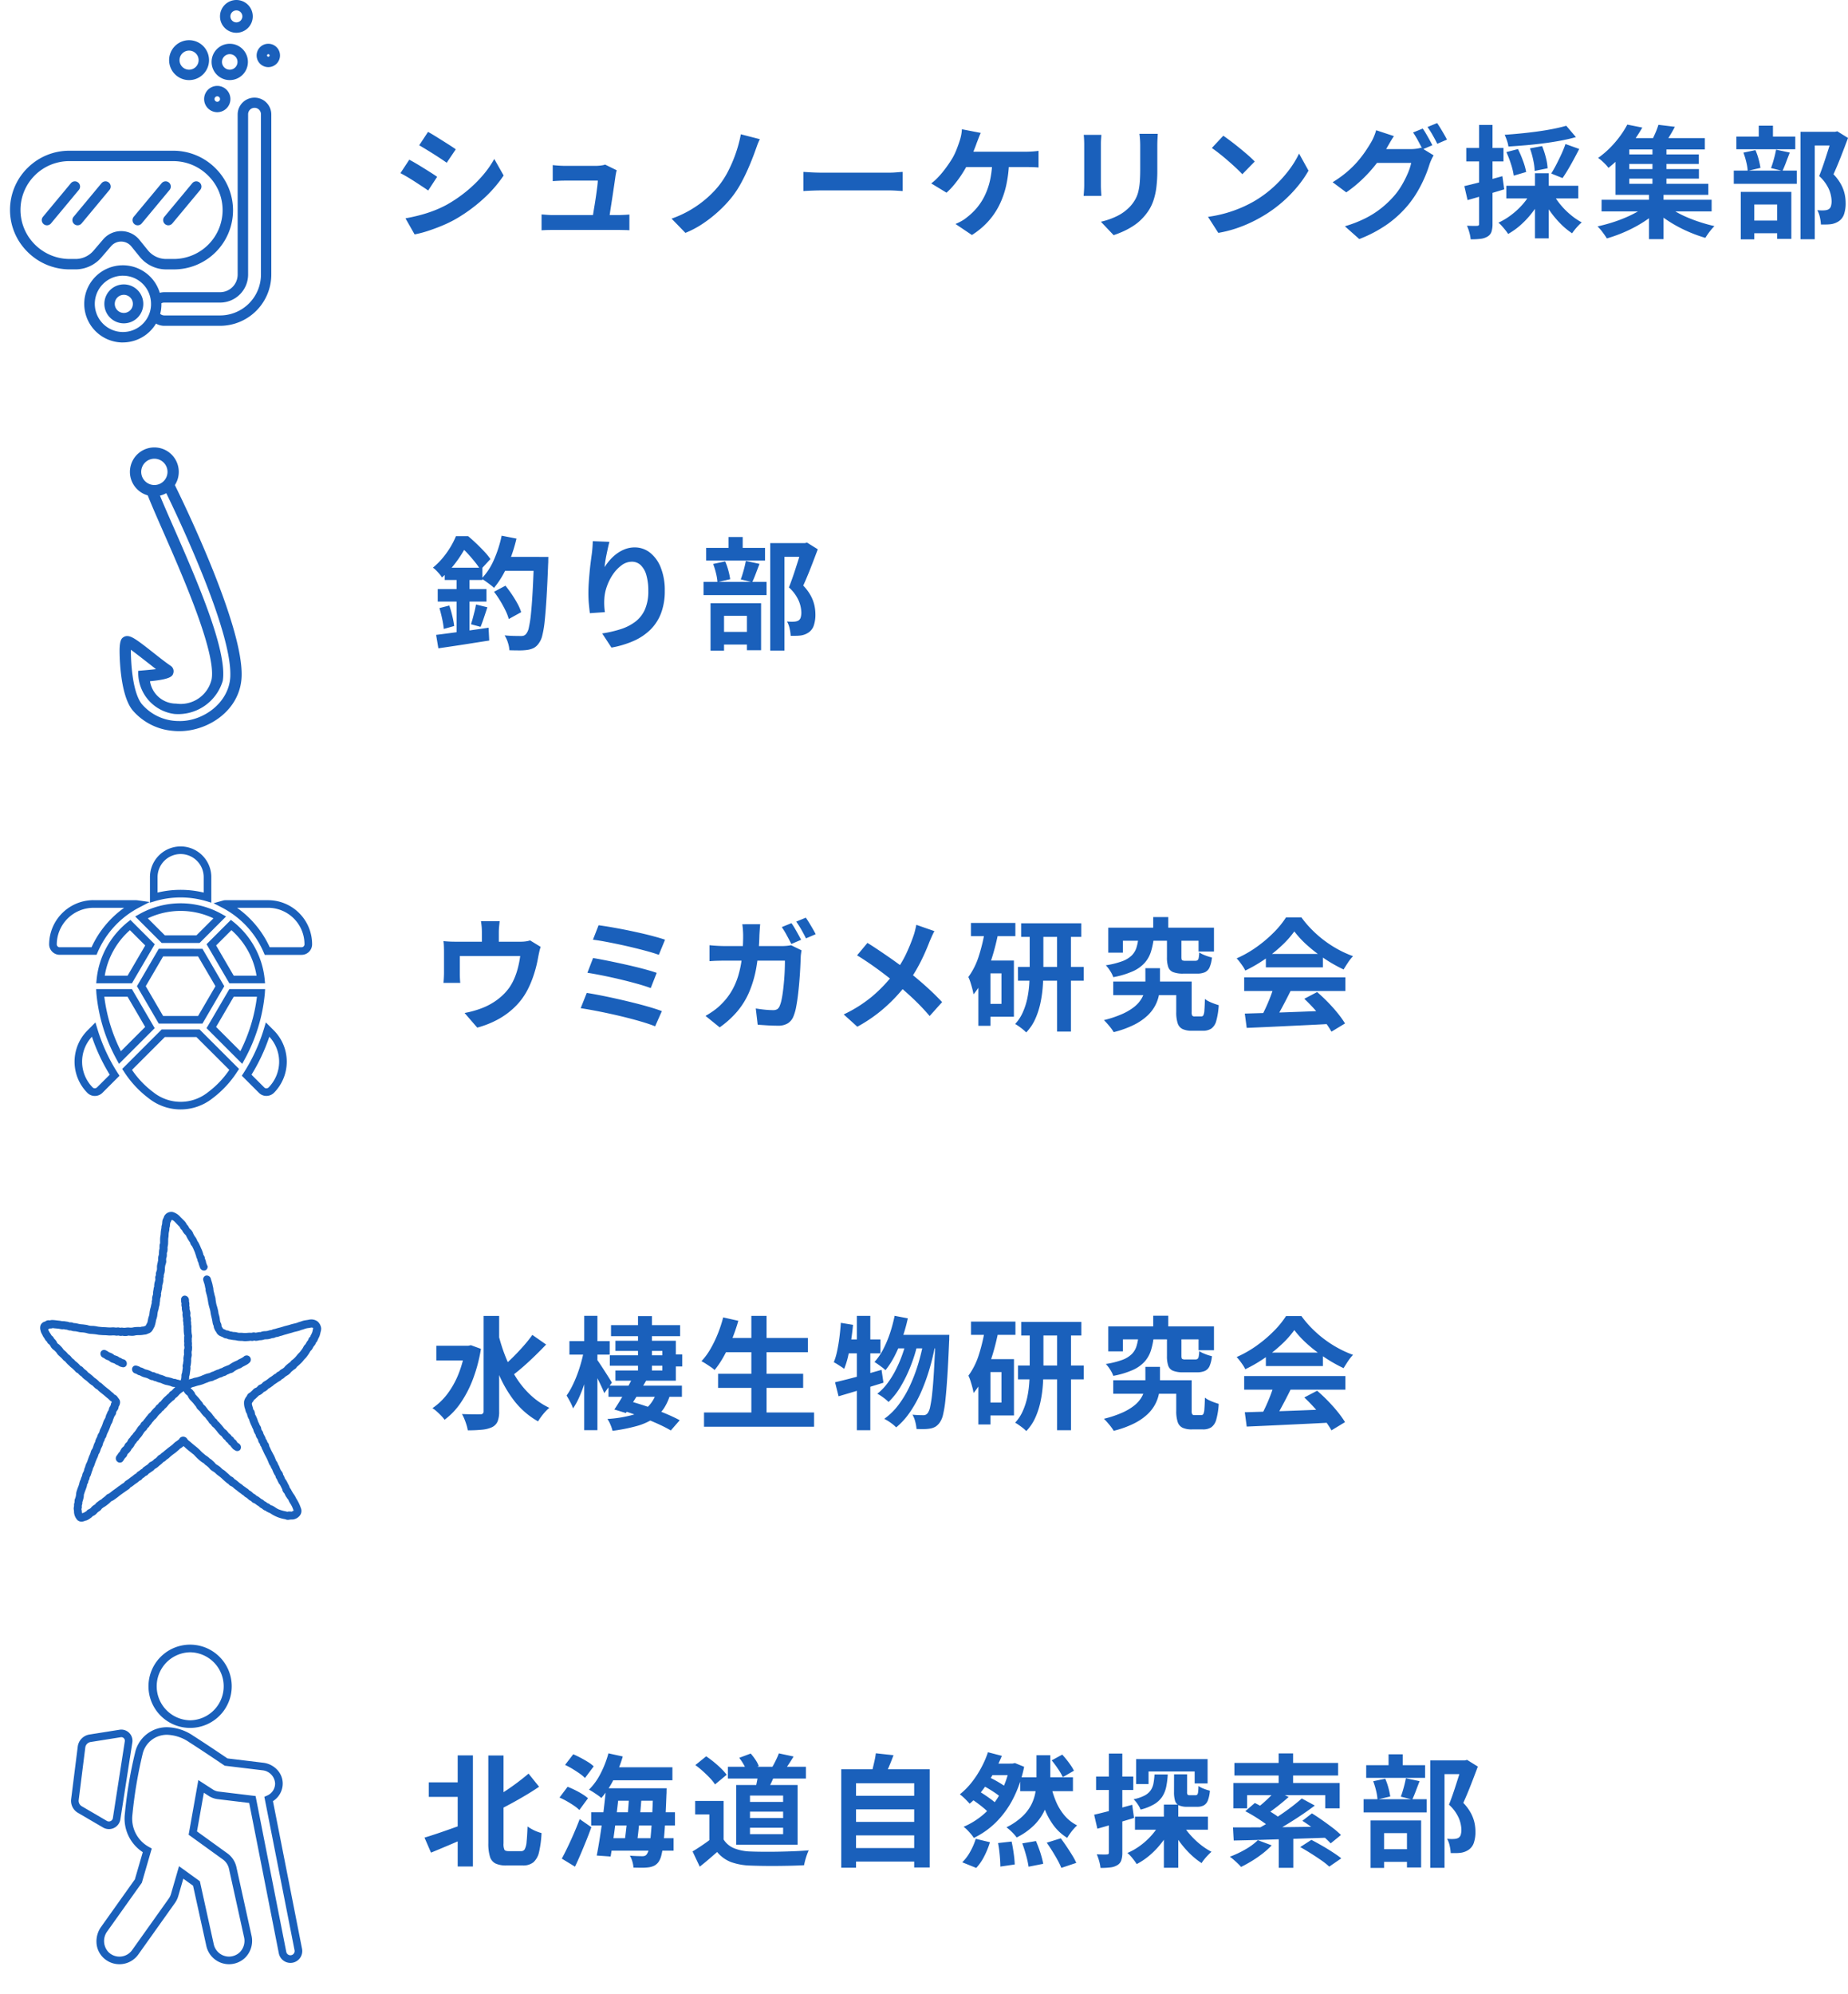 <svg xmlns="http://www.w3.org/2000/svg" xmlns:xlink="http://www.w3.org/1999/xlink" width="242.872" height="261.997" viewBox="0 0 242.872 261.997"><defs><clipPath id="a"><rect width="50" height="50" fill="none" stroke="#1a60bb" stroke-width="1"/></clipPath><clipPath id="b"><rect width="36.997" height="40.744" fill="#1a60bb"/></clipPath><clipPath id="c"><rect width="36.997" height="36.997" transform="translate(0)" fill="none" stroke="#1a60bb" stroke-width="1"/></clipPath><clipPath id="d"><rect width="16.042" height="37.278" fill="#1a60bb"/></clipPath><clipPath id="e"><rect width="35.483" height="45" fill="#1a60bb"/></clipPath></defs><g transform="translate(0 -9235.518)"><g transform="translate(55.062 9460.515)"><path d="M-68.706-9.8h4.747v1.915h-4.747Zm7.821-3.526h2V-1.784a1.874,1.874,0,0,0,.117.846q.117.18.55.18h1.658a.514.514,0,0,0,.471-.271,2.667,2.667,0,0,0,.235-.979q.076-.708.124-1.993a5.469,5.469,0,0,0,.566.355,5.493,5.493,0,0,0,.666.313,5.113,5.113,0,0,0,.606.2,13.567,13.567,0,0,1-.322,2.477A2.545,2.545,0,0,1-54.951.7a2.122,2.122,0,0,1-1.41.423h-2.147A3.223,3.223,0,0,1-59.942.865a1.472,1.472,0,0,1-.732-.908,5.9,5.9,0,0,1-.211-1.769Zm-4.025-.013h2v14.6h-2Zm9.311,2.391,1.386,1.729q-.827.563-1.754,1.115t-1.878,1.069q-.952.517-1.864.974a3.977,3.977,0,0,0-.333-.771q-.239-.441-.44-.742.875-.456,1.754-1.032t1.687-1.185Q-56.234-10.4-55.6-10.944ZM-69.272-2.537q.656-.193,1.513-.48t1.818-.628l1.917-.68.358,1.739q-1.2.535-2.451,1.064t-2.3.961Zm24.157-9.241h8.424v1.712h-8.424Zm.47,2.757h5.953v1.637h-5.953Zm-2.721,3.156h11.01v1.737h-11.01Zm2.032,3.409h8.8V-.818h-8.8Zm.236-11.152,1.882.411a16.878,16.878,0,0,1-1.207,3.04,11.55,11.55,0,0,1-1.609,2.418,4.659,4.659,0,0,0-.471-.371q-.3-.21-.611-.41t-.542-.319a8.108,8.108,0,0,0,1.522-2.111A13.265,13.265,0,0,0-45.1-13.608Zm-.312,4.587h1.762q-.112,1.1-.253,2.313t-.292,2.422q-.151,1.206-.313,2.293t-.306,1.942l-1.828-.13q.173-.856.348-1.942t.34-2.272q.164-1.186.3-2.373T-45.41-9.021Zm3.041.606h1.659q-.055.832-.132,1.755t-.169,1.836q-.092.914-.185,1.736t-.189,1.466h-1.646q.1-.668.2-1.5t.193-1.745q.093-.914.164-1.822T-42.369-8.416Zm3.147-.606h1.774l-.006.153q-.006.153-.006.339a2.769,2.769,0,0,1-.013.3q-.083,2.263-.181,3.836T-37.871-1.8a11.766,11.766,0,0,1-.274,1.594,2.58,2.58,0,0,1-.349.837,1.643,1.643,0,0,1-.581.523,2.47,2.47,0,0,1-.7.211,6.534,6.534,0,0,1-.9.056q-.539,0-1.135-.017a3.452,3.452,0,0,0-.146-.8,3.266,3.266,0,0,0-.322-.767q.529.039.964.053t.674.014a.964.964,0,0,0,.335-.051.55.55,0,0,0,.248-.207,1.748,1.748,0,0,0,.274-.7,13.454,13.454,0,0,0,.22-1.5q.1-.973.187-2.473t.156-3.631ZM-50.8-12.087l1.078-1.4q.459.194.972.465t.972.558a4.351,4.351,0,0,1,.743.565l-1.149,1.532a4.554,4.554,0,0,0-.7-.587q-.442-.308-.941-.613A9.726,9.726,0,0,0-50.8-12.087ZM-51.528-7.8l1.062-1.413q.462.174.971.427t.965.535a5.256,5.256,0,0,1,.744.542l-1.133,1.545a5,5,0,0,0-.7-.564q-.439-.3-.942-.587A9.936,9.936,0,0,0-51.528-7.8Zm.3,8.025q.346-.637.754-1.485t.824-1.806q.416-.957.775-1.9l1.532,1.062q-.306.857-.668,1.753t-.733,1.769q-.37.873-.749,1.664ZM-29.4-11.846h10.258v1.55H-29.4Zm4,.755,2.206.125a12.865,12.865,0,0,1-.523,1.259q-.292.608-.523,1.043L-25.8-8.929q.128-.5.243-1.1A10.4,10.4,0,0,0-25.4-11.09Zm2.7-2.514,1.935.413q-.323.526-.639,1.007t-.583.828L-23.6-11.75q.161-.27.33-.6t.321-.657Q-22.8-13.335-22.7-13.6Zm-5.209.586,1.507-.563a7.451,7.451,0,0,1,.634.83,3.5,3.5,0,0,1,.425.826l-1.595.627a4.364,4.364,0,0,0-.389-.846A7.085,7.085,0,0,0-27.91-13.019Zm-2.054,5.661v5.9h-1.874V-5.583H-33.7V-7.358Zm0,5.066a2.9,2.9,0,0,0,1.387,1.158,6.28,6.28,0,0,0,2.139.421q.708.028,1.679.036t2.044-.012q1.073-.02,2.1-.063t1.837-.112a6.181,6.181,0,0,0-.234.579q-.127.356-.226.721t-.152.656q-.729.041-1.649.063t-1.9.03q-.977.008-1.894-.006t-1.638-.043A8.172,8.172,0,0,1-28.983.681a4.422,4.422,0,0,1-1.83-1.327q-.524.46-1.076.935t-1.208.993l-.944-2q.545-.332,1.155-.739t1.169-.836Zm-3.713-9.776,1.422-1.149q.489.324,1.007.747t.965.862a6.879,6.879,0,0,1,.723.814L-31.09-9.526a5.464,5.464,0,0,0-.663-.828q-.428-.453-.934-.908A12.3,12.3,0,0,0-33.678-12.068Zm7.181,6.12v.838h4.354v-.838Zm0,2.117v.842h4.354v-.842Zm0-4.23v.834h4.354v-.834Zm-1.812-1.388h8.068V-1.6h-8.068Zm15.115,1.421h8.7v1.778h-8.7Zm0,3.424h8.7V-2.83h-8.7Zm0,3.44h8.7V.613h-8.7ZM-14.5-11.516H-2.878V1.39H-4.915V-9.679h-7.644v11.1H-14.5Zm4.542-2.1,2.323.253q-.29.79-.61,1.542t-.592,1.289l-1.757-.321q.135-.4.256-.885t.227-.972A9.021,9.021,0,0,0-9.958-13.615ZM9.02-10.456h6.929V-8.64H9.02Zm3.944.684a13.565,13.565,0,0,0,.7,2.356A7.264,7.264,0,0,0,14.81-5.48,5.288,5.288,0,0,0,16.5-4.14a4.832,4.832,0,0,0-.465.474q-.251.289-.469.6A5.64,5.64,0,0,0,15.2-2.5a6.4,6.4,0,0,1-1.84-1.7,9.31,9.31,0,0,1-1.232-2.366,19.255,19.255,0,0,1-.78-2.931Zm-9.041.3.83-1.072a10.086,10.086,0,0,1,.921.447q.48.262.912.536a7.447,7.447,0,0,1,.715.507l-.867,1.2a5.6,5.6,0,0,0-.684-.536q-.425-.29-.906-.579T3.923-9.474Zm9.231-3.214,1.388-.755q.288.311.59.69t.552.749a4.934,4.934,0,0,1,.393.678l-1.463.844a7.125,7.125,0,0,0-.619-1.074Q13.571-12.185,13.154-12.688ZM2.377-7.755l1.04-.981q.449.261.943.59t.932.659A5.377,5.377,0,0,1,6-6.868L4.9-5.776a6.294,6.294,0,0,0-.676-.64q-.42-.351-.908-.708T2.377-7.755Zm2.4-6,1.828.477a21.3,21.3,0,0,1-1.1,2.289A17.835,17.835,0,0,1,4.081-8.792a11.069,11.069,0,0,1-1.709,1.8q-.239-.28-.617-.649a6.494,6.494,0,0,0-.671-.583,9.487,9.487,0,0,0,1.579-1.6,12.947,12.947,0,0,0,1.265-1.953A12.939,12.939,0,0,0,4.78-13.75Zm2.862,1.491H8l.324-.069,1.211.493A16.3,16.3,0,0,1,8.072-7.623a12.259,12.259,0,0,1-2.265,3.1A10.769,10.769,0,0,1,2.921-2.494a4.11,4.11,0,0,0-.367-.5q-.239-.286-.5-.551a3.3,3.3,0,0,0-.477-.41A10.193,10.193,0,0,0,4.323-5.7,9.838,9.838,0,0,0,6.4-8.345a12.064,12.064,0,0,0,1.239-3.549ZM6.107-1.821l1.78-.2q.16.726.277,1.578A13.685,13.685,0,0,1,8.3.994L6.409,1.27q0-.393-.036-.923t-.1-1.1Q6.207-1.322,6.107-1.821Zm3.182.043,1.8-.308q.2.473.4,1.018T11.827-.01a8.672,8.672,0,0,1,.212.919l-1.921.377A11.818,11.818,0,0,0,9.8-.176Q9.566-1.04,9.289-1.778Zm3.219-.091,1.839-.575q.373.489.763,1.07t.735,1.143A8.588,8.588,0,0,1,16.389.785l-1.967.657A8.552,8.552,0,0,0,13.938.431q-.314-.571-.691-1.176T12.508-1.868ZM3.175-2.379l1.864.449A10.643,10.643,0,0,1,4.3-.1,6.727,6.727,0,0,1,3.24,1.448L1.4.707A5.782,5.782,0,0,0,2.429-.654,8.335,8.335,0,0,0,3.175-2.379Zm1.984-9.88H8.3v1.512H4.122Zm6-1.1h1.816v3.281a12.841,12.841,0,0,1-.161,2.008,7.551,7.551,0,0,1-.621,2.007A6.8,6.8,0,0,1,10.854-4.18a8.821,8.821,0,0,1-2.3,1.625,5.72,5.72,0,0,0-.611-.7,6.254,6.254,0,0,0-.73-.636A8.619,8.619,0,0,0,9.3-5.317a5.746,5.746,0,0,0,1.189-1.575,5.813,5.813,0,0,0,.534-1.631,9.754,9.754,0,0,0,.134-1.579ZM24.1-5.288h9.59v1.716H24.1Zm5.138-5.568h1.712v2.321a.594.594,0,0,0,.067.355.382.382,0,0,0,.276.072h.776a.279.279,0,0,0,.222-.084.694.694,0,0,0,.107-.34q.034-.257.05-.789a2.844,2.844,0,0,0,.7.363,6.233,6.233,0,0,0,.8.257,4.5,4.5,0,0,1-.272,1.292,1.246,1.246,0,0,1-.529.639,1.79,1.79,0,0,1-.862.183H31a2.679,2.679,0,0,1-1.11-.181.969.969,0,0,1-.52-.606,3.845,3.845,0,0,1-.138-1.149Zm-4.982-2h9.389v3.2h-1.7v-1.572h-6.06v1.654H24.254ZM27.9-6.876h1.89v8.3H27.9Zm-1.234-3.96h1.741A10.5,10.5,0,0,1,28.2-9.185a3.778,3.778,0,0,1-.533,1.294,3.273,3.273,0,0,1-1.054.974,6.7,6.7,0,0,1-1.773.7,3.41,3.41,0,0,0-.387-.714,3.826,3.826,0,0,0-.532-.648,5.516,5.516,0,0,0,1.42-.474,2.279,2.279,0,0,0,.806-.672,2.36,2.36,0,0,0,.381-.91A8.609,8.609,0,0,0,26.667-10.837Zm3.6,6.383a8.312,8.312,0,0,0,1.023,1.465A10.589,10.589,0,0,0,32.65-1.668a8.765,8.765,0,0,0,1.507.993q-.2.173-.449.43T33.231.29a4.8,4.8,0,0,0-.374.52A9.639,9.639,0,0,1,31.3-.449a12.494,12.494,0,0,1-1.4-1.642,13.727,13.727,0,0,1-1.1-1.824Zm-2.783-.169,1.489.5a11.6,11.6,0,0,1-1.2,2.041A11.083,11.083,0,0,1,26.193-.347,9.23,9.23,0,0,1,24.331.942a9.433,9.433,0,0,0-.564-.771,4.571,4.571,0,0,0-.658-.689,8.445,8.445,0,0,0,1.769-1.029A9.416,9.416,0,0,0,26.4-2.976,7.708,7.708,0,0,0,27.483-4.623Zm-8.747-.924q.958-.22,2.3-.57t2.7-.734l.242,1.728q-1.227.376-2.489.745t-2.329.671Zm.254-5.011h4.891v1.766H18.99Zm1.684-3.021h1.765V-.593A3.282,3.282,0,0,1,22.3.458a1.151,1.151,0,0,1-.511.62,2.208,2.208,0,0,1-.894.3,9.867,9.867,0,0,1-1.326.069A4.895,4.895,0,0,0,19.4.569a6.112,6.112,0,0,0-.32-.908q.433.016.81.022a4.847,4.847,0,0,0,.521-.01.313.313,0,0,0,.2-.051.285.285,0,0,0,.06-.215ZM43-2.929H44.91V1.434H43ZM42.983-13.6h1.9v4.618h-1.9Zm-.424,4.906,1.74.818q-.719.643-1.5,1.252T41.359-5.587l-1.352-.73q.43-.315.9-.725t.91-.845A10.276,10.276,0,0,0,42.559-8.693ZM46.02-7.679l1.715.93Q46.745-6,45.6-5.247T43.3-3.816q-1.152.675-2.168,1.193L39.866-3.5q.763-.395,1.6-.9t1.663-1.066q.829-.561,1.571-1.126T46.02-7.679ZM38.6-6.006l1.251-1.078q.574.279,1.225.652t1.251.759a8.448,8.448,0,0,1,.984.722l-1.334,1.2a8.038,8.038,0,0,0-.92-.744q-.573-.408-1.22-.808T38.6-6.006Zm7.5,1.26,1.26-.974q.634.391,1.358.9T50.1-3.81a10.892,10.892,0,0,1,1.072.929l-1.347,1.1a10.983,10.983,0,0,0-1.015-.948q-.626-.525-1.338-1.063T46.1-4.745Zm-.281,3.455,1.466-.95q.627.324,1.367.748t1.422.869q.682.444,1.142.81L49.635,1.276A9.819,9.819,0,0,0,48.6.453Q47.946,0,47.21-.465T45.823-1.291Zm-8.84-2.585q1.122,0,2.558-.005T42.607-3.9q1.631-.012,3.368-.037l3.449-.049L49.33-2.524l-4.422.148q-2.232.075-4.245.134t-3.585.087ZM40.25-2.2l1.821.684a10.982,10.982,0,0,1-1.2,1.077,15.083,15.083,0,0,1-1.414.977q-.733.447-1.412.778-.157-.185-.424-.443t-.547-.5q-.28-.245-.5-.4A13.244,13.244,0,0,0,38.6-.981,7.924,7.924,0,0,0,40.25-2.2ZM37.168-12.349H50.8v1.65H37.168Zm-.139,2.635H51.005v3.328h-1.9V-8.111H38.84v1.725H37.028Zm25.885-2.965h4.669v1.8h-2.8V1.436H62.914Zm-8.424.625h7.739v1.665H54.489Zm-.343,4.471h8.285v1.737H54.147Zm3.282-5.9h1.865v2.468H57.428ZM55.412-9.944l1.58-.333a7.992,7.992,0,0,1,.416,1.192,9.106,9.106,0,0,1,.242,1.146l-1.675.39a6.636,6.636,0,0,0-.188-1.162A10.055,10.055,0,0,0,55.412-9.944Zm4.294-.393,1.8.384q-.256.661-.5,1.308t-.462,1.1l-1.505-.372q.13-.337.257-.761t.238-.865Q59.64-9.98,59.705-10.337ZM55.721-1.015h4.947V.65H55.721Zm-.654-3.773h6.642V1.39H59.847V-3.126H56.841V1.448H55.067Zm12.014-7.891h.37l.3-.069,1.409.877q-.432,1.166-.935,2.453T67.249-7.1a6.053,6.053,0,0,1,1.014,1.374,4.99,4.99,0,0,1,.463,1.259,5.6,5.6,0,0,1,.122,1.128,4.468,4.468,0,0,1-.21,1.481,1.8,1.8,0,0,1-.669.908,2.447,2.447,0,0,1-1.1.413,5.887,5.887,0,0,1-.6.036q-.327,0-.67,0a5.626,5.626,0,0,0-.133-.941,3.25,3.25,0,0,0-.347-.941q.273.023.5.031a3.445,3.445,0,0,0,.413-.008,1.689,1.689,0,0,0,.315-.043,1,1,0,0,0,.273-.107.7.7,0,0,0,.295-.4A2.258,2.258,0,0,0,67-3.589a4.256,4.256,0,0,0-.334-1.5,5.2,5.2,0,0,0-1.3-1.774q.234-.581.482-1.293T66.326-9.6q.238-.726.432-1.361l.322-1.05Z" transform="translate(70 19)" fill="#1a60bb"/></g><g transform="translate(0 9447.515)"><g transform="translate(0)"><g transform="translate(0)" clip-path="url(#a)"><path d="M64.386,36.9h0a5.47,5.47,0,1,1,2.1-.424A5.456,5.456,0,0,1,64.386,36.9Zm0-9.937a4.469,4.469,0,0,0,0,8.937h0a4.469,4.469,0,0,0,0-8.937Z" transform="translate(-39.39 -21.851)" fill="#1a60bb"/><path d="M41.032,113a3.062,3.062,0,0,1-2.971-2.39l-1.748-7.927-1.28-.924-.663,2.285a3.04,3.04,0,0,1-.443.916l-4.808,6.76a3.047,3.047,0,0,1-4.67.354,2.938,2.938,0,0,1-.829-1.953,3.29,3.29,0,0,1,.606-2.028l4.44-6.242,1.039-3.577A5.266,5.266,0,0,1,27.354,93.2a56.918,56.918,0,0,1,1.4-8.243,4.282,4.282,0,0,1,4.154-3.1,6.309,6.309,0,0,1,3.4,1.105c1.934,1.238,4.042,2.666,4.523,2.993l4.714.571a3,3,0,0,1,1.791.888,2.638,2.638,0,0,1,.761,1.856,2.742,2.742,0,0,1-1.283,2.3l3.822,19.4a1.555,1.555,0,0,1-1.225,1.826,1.575,1.575,0,0,1-.3.029,1.557,1.557,0,0,1-1.525-1.255L43.692,91.808l-4.152-.5a2.749,2.749,0,0,1-1.155-.418l-.654-.423-.9,5.079,3.99,2.882a3.04,3.04,0,0,1,1.191,1.812l1.975,8.957a3.127,3.127,0,0,1-.864,2.982A3.08,3.08,0,0,1,41.032,113Zm-6.563-12.882,2.739,1.979,1.83,8.3a2.056,2.056,0,0,0,1.994,1.6,2.083,2.083,0,0,0,1.411-.558,2.127,2.127,0,0,0,.565-2.031l-1.975-8.957a2.041,2.041,0,0,0-.8-1.217l-4.5-3.249,1.275-7.18,1.918,1.24a1.743,1.743,0,0,0,.733.265l4.872.59,4.033,20.475a.555.555,0,0,0,.543.448.571.571,0,0,0,.109-.011.555.555,0,0,0,.437-.651L45.683,91l.368-.161a1.72,1.72,0,0,0,1.045-1.58,1.839,1.839,0,0,0-1.672-1.744l-4.956-.6-.1-.069c-.024-.016-2.424-1.652-4.6-3.046a5.408,5.408,0,0,0-2.857-.947,3.27,3.27,0,0,0-3.2,2.407,58.728,58.728,0,0,0-1.364,8.061,4.243,4.243,0,0,0,2.187,4.28l.352.193-1.305,4.5-4.538,6.38a2.13,2.13,0,0,0,.121,2.7,2.047,2.047,0,0,0,3.142-.232l4.808-6.759a2.042,2.042,0,0,0,.3-.615Z" transform="translate(-10.941 -66.899)" fill="#1a60bb"/><path d="M11.38,96.548h0a1.525,1.525,0,0,1-.768-.209l-3.3-1.928A1.828,1.828,0,0,1,6.417,92.6l.868-6.9a1.839,1.839,0,0,1,1.528-1.579l3.963-.63a1.491,1.491,0,0,1,.234-.019,1.468,1.468,0,0,1,1.447,1.693L12.889,95.256A1.52,1.52,0,0,1,11.38,96.548Zm1.63-12.079a.487.487,0,0,0-.077.006l-3.963.63a.834.834,0,0,0-.693.716l-.868,6.9a.829.829,0,0,0,.4.821l3.3,1.928a.517.517,0,0,0,.263.073h0A.525.525,0,0,0,11.9,95.1l1.568-10.093a.468.468,0,0,0-.459-.54Z" transform="translate(2.934 -68.201)" fill="#1a60bb"/></g></g></g></g><g transform="translate(1.315 -9244.003)"><g transform="translate(55 9411.5)"><path d="M-59.972-9.67h4.453v1.94h-4.453Zm6.217-3.912h2.04V-1.049A3.43,3.43,0,0,1-51.923.288a1.508,1.508,0,0,1-.712.739,3.972,3.972,0,0,1-1.31.336,18.188,18.188,0,0,1-1.893.085A4.515,4.515,0,0,0-56,.755q-.119-.392-.278-.781A5.394,5.394,0,0,0-56.6-.692q.794.028,1.477.035t.931,0a.486.486,0,0,0,.334-.1.41.41,0,0,0,.1-.306ZM-56.169-9.67h.4l.346-.069,1.315.481a20.305,20.305,0,0,1-1.052,3.98,14.7,14.7,0,0,1-1.632,3.147A9.119,9.119,0,0,1-58.888.057a4.6,4.6,0,0,0-.445-.529q-.289-.3-.6-.575a3.981,3.981,0,0,0-.548-.416A8.293,8.293,0,0,0-58.51-3.349a11.252,11.252,0,0,0,1.467-2.642,14.98,14.98,0,0,0,.874-3.26Zm4.335-1.577a22.4,22.4,0,0,0,.978,3.073,16.257,16.257,0,0,0,1.411,2.751,11.747,11.747,0,0,0,1.9,2.274,9.645,9.645,0,0,0,2.424,1.641,5.12,5.12,0,0,0-.523.5,7.8,7.8,0,0,0-.535.65q-.251.34-.424.629a10.451,10.451,0,0,1-3.15-2.73,15.934,15.934,0,0,1-2.16-3.836,31.77,31.77,0,0,1-1.439-4.63Zm4.483.156,1.811,1.265q-.677.711-1.448,1.462t-1.534,1.421q-.763.67-1.437,1.171l-1.381-1.08q.657-.538,1.387-1.257t1.417-1.5A17.19,17.19,0,0,0-47.352-11.091Zm10.339-1.283h9.081v1.45h-9.081Zm-.334,7.956h9.653v1.463h-9.653Zm.178-3.991h7.72v1.363h-7.72Zm7.691-.112h1.822v1.575h-1.822Zm-3.988-5.036h1.828v7.934h-1.828Zm-.611,7.912,1.781.4q-.434.745-.923,1.546t-.961,1.541q-.472.74-.881,1.332l-1.513-.463q.384-.576.836-1.323t.884-1.547Q-34.42-4.958-34.077-5.646Zm-1.345,4.507,1.081-1.185q.762.215,1.634.5t1.744.62q.873.333,1.644.674t1.333.652l-1.172,1.345q-.5-.308-1.247-.663T-32.011.1q-.862-.354-1.742-.675T-35.423-1.138Zm-1.016-9.186h7.946v5.25h-7.946V-6.416h6.172V-8.987h-6.172Zm-6.042.049h5.291V-8.5h-5.291Zm1.945-3.32H-38.8V1.425h-1.737Zm-.032,4.534L-39.5-8.7q-.167.947-.423,1.967t-.571,2a17.734,17.734,0,0,1-.7,1.829A9.092,9.092,0,0,1-42-1.434a5.849,5.849,0,0,0-.388-.872q-.262-.493-.466-.819a8.917,8.917,0,0,0,.732-1.226,15.66,15.66,0,0,0,.655-1.5q.3-.8.53-1.625T-40.568-9.062Zm1.689,1.2q.144.172.424.594t.6.923q.323.5.589.925t.366.6l-1,1.377q-.14-.365-.373-.864t-.495-1.027q-.262-.528-.5-.989t-.412-.761Zm7.918,4.029,1.833.148A7.14,7.14,0,0,1-30-1.535,4.841,4.841,0,0,1-31.47-.062,8.083,8.083,0,0,1-33.694.9a23.347,23.347,0,0,1-3.118.614A5.424,5.424,0,0,0-37.1.67a3.615,3.615,0,0,0-.389-.715A16.2,16.2,0,0,0-34.1-.6a4.636,4.636,0,0,0,2.063-1.18A4.585,4.585,0,0,0-30.96-3.833Zm8.683-6.859h11.136v1.874H-22.277Zm-.664,4.709H-11.76v1.85H-22.942ZM-24.79-.9h14.465V.972H-24.79Zm6.221-12.69h2V.024h-2Zm-3.7.2,1.987.446a22.984,22.984,0,0,1-.839,2.434A20.7,20.7,0,0,1-22.189-8.28a12.105,12.105,0,0,1-1.207,1.8,4.332,4.332,0,0,0-.5-.389q-.317-.217-.647-.429t-.581-.34a8.683,8.683,0,0,0,1.175-1.6,15.473,15.473,0,0,0,.968-1.994A17.444,17.444,0,0,0-22.269-13.4ZM.258-13.6l1.737.333a22.348,22.348,0,0,1-.729,2.588A17.954,17.954,0,0,1,.271-8.342,11.082,11.082,0,0,1-.94-6.455a3.858,3.858,0,0,0-.416-.353q-.272-.206-.551-.405t-.481-.319A7.859,7.859,0,0,0-1.241-9.2a14.346,14.346,0,0,0,.883-2.088A18.946,18.946,0,0,0,.258-13.6ZM5.635-11.1H7.45l-.006.166q-.006.166-.006.372a2.671,2.671,0,0,1-.016.329q-.11,2.7-.233,4.587T6.934-2.534A14.437,14.437,0,0,1,6.625-.616a2.849,2.849,0,0,1-.408.994,2,2,0,0,1-.569.579,2.089,2.089,0,0,1-.685.252,4.866,4.866,0,0,1-.819.075q-.477.009-1.005-.014A5.411,5.411,0,0,0,2.974.32a3.632,3.632,0,0,0-.366-.931q.453.048.836.058t.607.01a.674.674,0,0,0,.312-.065.916.916,0,0,0,.266-.234,2.275,2.275,0,0,0,.305-.817A15.8,15.8,0,0,0,5.2-3.422q.126-1.149.23-2.933t.2-4.329Zm-4.9,0H6.453v1.778H-.128Zm1.13.577,1.393.686a20.612,20.612,0,0,1-.877,2.8,17.882,17.882,0,0,1-1.3,2.684A9.5,9.5,0,0,1-.536-2.281a6.219,6.219,0,0,0-.679-.573,5.94,5.94,0,0,0-.8-.508A7.164,7.164,0,0,0-.7-4.712,12.024,12.024,0,0,0,.4-6.482a16.664,16.664,0,0,0,.865-2.005A18.958,18.958,0,0,0,1.869-10.525Zm2.224.187,1.484.682a30.414,30.414,0,0,1-.754,3.115A24.9,24.9,0,0,1,3.729-3.563,16.186,16.186,0,0,1,2.283-.951,9.649,9.649,0,0,1,.467,1.06,5.152,5.152,0,0,0-.247.46,6.28,6.28,0,0,0-1.1-.062,8.68,8.68,0,0,0,.793-1.926,13.825,13.825,0,0,0,2.267-4.407,21.306,21.306,0,0,0,3.36-7.289,28.04,28.04,0,0,0,4.093-10.338ZM-7.57-4.867q.786-.183,1.786-.44t2.114-.57Q-2.556-6.19-1.459-6.5l.251,1.689q-1.508.471-3.069.942t-2.83.842ZM-4.7-13.589h1.765V1.432H-4.7Zm-2.106.912,1.6.264q-.1,1.06-.264,2.123t-.382,2a11.1,11.1,0,0,1-.516,1.661q-.148-.119-.4-.284t-.513-.33a4.787,4.787,0,0,0-.452-.256,8.588,8.588,0,0,0,.442-1.491q.178-.846.3-1.8T-6.809-12.677Zm.438,2.179h4.765V-8.67H-6.728Zm23.266-2.3h7.9v1.787h-7.9Zm-.418,5.731h8.639v1.815H16.477Zm5.137-4.946h1.824V1.436H21.614Zm-3.6.039h1.8v5.426q0,1-.08,2.089a15.8,15.8,0,0,1-.312,2.172,10.376,10.376,0,0,1-.675,2.068,6.186,6.186,0,0,1-1.187,1.765,4.177,4.177,0,0,0-.418-.383Q16.88.958,16.6.76a5.153,5.153,0,0,0-.5-.317,5.559,5.559,0,0,0,1.017-1.559A9.1,9.1,0,0,0,17.7-2.932a13.735,13.735,0,0,0,.254-1.879q.06-.929.059-1.745Zm-7.719-.868h5.84V-11.1h-5.84Zm1.8,4.939h3.848V-.511H12.089V-2.2H14.3v-4.01H12.089Zm.063-4.089,1.741.392a30.986,30.986,0,0,1-.744,3.019,20.162,20.162,0,0,1-1.072,2.818,10.623,10.623,0,0,1-1.452,2.306,5.7,5.7,0,0,0-.143-.691q-.111-.43-.253-.873a4.785,4.785,0,0,0-.281-.712,9.439,9.439,0,0,0,1.385-2.786A23.082,23.082,0,0,0,12.153-11.987ZM11.266-7.9h1.587V.678H11.266ZM28.992-5.133h9.349v1.775H28.992Zm8.281,0H39.3v4a.927.927,0,0,0,.076.479.405.405,0,0,0,.327.1h.857a.3.3,0,0,0,.277-.155,1.768,1.768,0,0,0,.134-.648q.042-.492.07-1.493a2.49,2.49,0,0,0,.525.331,6.534,6.534,0,0,0,.674.284q.35.125.614.207A9.6,9.6,0,0,1,42.535.019a1.829,1.829,0,0,1-.647,1.022,1.961,1.961,0,0,1-1.12.286h-1.43a2.859,2.859,0,0,1-1.234-.22,1.264,1.264,0,0,1-.642-.755,4.544,4.544,0,0,1-.19-1.468Zm-3.028-8.475h1.978v2.535H34.245Zm-1.941,2.7h2.019a9.906,9.906,0,0,1-.374,1.845A4.041,4.041,0,0,1,33.132-7.6,4.639,4.639,0,0,1,31.579-6.49,11.349,11.349,0,0,1,29-5.711a3.994,3.994,0,0,0-.412-.819,4.138,4.138,0,0,0-.572-.741,11.066,11.066,0,0,0,2.162-.538,3.513,3.513,0,0,0,1.245-.758,2.541,2.541,0,0,0,.619-1.022A6.52,6.52,0,0,0,32.3-10.907Zm3.748.068h1.9v2.5q0,.327.092.4a.836.836,0,0,0,.446.074h1.294a.475.475,0,0,0,.292-.076.518.518,0,0,0,.146-.312,5.556,5.556,0,0,0,.076-.713,2.52,2.52,0,0,0,.478.269,6.538,6.538,0,0,0,.615.239q.317.105.572.162A4.236,4.236,0,0,1,41.653-7a1.258,1.258,0,0,1-.618.642A2.551,2.551,0,0,1,40-6.177H38.2a3.525,3.525,0,0,1-1.343-.2,1.113,1.113,0,0,1-.637-.668,3.865,3.865,0,0,1-.168-1.271Zm-7.711-1.372H42.23v3.133H40.206V-10.5H30.265v1.57H28.341Zm4.873,5.318h1.924v2.1a7.653,7.653,0,0,1-.131,1.385,5.074,5.074,0,0,1-.493,1.413A5.138,5.138,0,0,1,33.475-.647,7.434,7.434,0,0,1,31.719.55a13.054,13.054,0,0,1-2.665.961A6.451,6.451,0,0,0,28.467.7q-.377-.453-.7-.771a14.035,14.035,0,0,0,2.4-.8A7.3,7.3,0,0,0,31.74-1.8a3.994,3.994,0,0,0,.922-1.015A3.561,3.561,0,0,0,33.1-3.848a4.428,4.428,0,0,0,.118-1ZM46.282-.927l3.31-.1q1.875-.058,3.947-.138t4.091-.163L57.563.428q-1.955.109-3.956.2L49.793.809q-1.814.085-3.259.145ZM46.2-5.685h13.3v1.79H46.2Zm2.849-3.081h7.5V-7h-7.5Zm1.063,4.251,2.193.6q-.368.746-.775,1.524t-.8,1.479q-.394.7-.751,1.249L48.3-.225q.332-.6.679-1.34t.648-1.518Q49.926-3.857,50.114-4.515ZM54.1-2.871l1.688-.885q.718.615,1.422,1.339T58.5-.965A12.249,12.249,0,0,1,59.454.37L57.672,1.449A11.091,11.091,0,0,0,56.756.082q-.582-.76-1.276-1.538T54.1-2.871Zm-1.308-8.856a12.558,12.558,0,0,1-1.649,1.861,18.863,18.863,0,0,1-2.238,1.8,18.745,18.745,0,0,1-2.562,1.487,3.689,3.689,0,0,0-.3-.534q-.2-.295-.414-.577a5.947,5.947,0,0,0-.418-.493,14.579,14.579,0,0,0,2.639-1.505,17.139,17.139,0,0,0,2.26-1.92,11.774,11.774,0,0,0,1.591-1.96h2.021a13.638,13.638,0,0,0,1.421,1.662A14.97,14.97,0,0,0,56.8-10.474a15.045,15.045,0,0,0,1.815,1.156,13.888,13.888,0,0,0,1.893.847,5.794,5.794,0,0,0-.666.841q-.315.477-.578.907A19.163,19.163,0,0,1,56.826-8.1a20.23,20.23,0,0,1-2.289-1.757A12.816,12.816,0,0,1,52.788-11.727Z" transform="translate(61 19)" fill="#1a60bb"/></g><g transform="translate(0 9401)"><rect width="45" height="45" fill="none"/><g transform="translate(3.926 2.236)"><g clip-path="url(#b)"><path d="M22.166,7.118c-.028-.084-.058-.166-.087-.249-.013-.037-.026-.074-.04-.111-.033-.087,0,.058-.014-.034a1.612,1.612,0,0,0-.077-.337c-.006-.013-.1-.179-.1-.181-.019.023.04.19.027.011a.846.846,0,0,0-.13-.4c-.037-.057-.088-.1-.04-.009a2.39,2.39,0,0,1-.08-.306c-.033-.095-.068-.188-.1-.284-.061-.185-.144-.32-.2-.464a5.479,5.479,0,0,0-.235-.516,1.36,1.36,0,0,0-.2-.324c-.1-.121-.021-.035-.01,0s.034.125,0-.014a1.793,1.793,0,0,0-.315-.58,2.9,2.9,0,0,1-.226-.393,1.39,1.39,0,0,0-.393-.586c-.069-.045-.048-.023-.019.006a.854.854,0,0,1-.072-.1c-.023-.033-.051-.067-.072-.1.03.05-.019-.039-.02-.041a1.164,1.164,0,0,0-.247-.35.545.545,0,0,0-.077-.068q-.078-.074.066.091a.7.7,0,0,0-.025-.076,1.723,1.723,0,0,0-.414-.54c-.129-.138-.265-.271-.4-.4A2.1,2.1,0,0,0,17.664.1a1.053,1.053,0,0,0-1.142.541c-.036.076-.053.159-.09.235a1.407,1.407,0,0,0-.138.326c-.034.155-.035.366-.055.491-.017.106-.064.2-.073.312-.007.084-.005.166-.02.25a4.035,4.035,0,0,0-.084.63,2.643,2.643,0,0,1-.057.456,3.335,3.335,0,0,0-.021.563c-.007.119.009.238,0,.356,0-.047.031-.133-.019-.016a.851.851,0,0,0-.05.19,2.084,2.084,0,0,0-.008.25c0,.06-.007.134,0,.2l.013.1q.01.1.012-.07c-.077-.026-.1.518-.1.524,0,.069,0,.223-.009.249-.019.094-.068.2-.082.309a1.959,1.959,0,0,0-.021.354.431.431,0,0,0,.015.128l.005.032q.02-.133,0-.049c-.05.045-.058.209-.074.272-.031.114-.056.225-.077.341-.039.223,0,.388-.025.6-.017.132-.111.308-.136.471-.011.07.009.22,0,.251s-.071.159-.082.239a2.314,2.314,0,0,0,.017.321,1,1,0,0,1-.042.2,1.957,1.957,0,0,0-.117.659.643.643,0,0,1,.016.128s.047-.17-.027-.022a1.21,1.21,0,0,0-.075.372,1.814,1.814,0,0,0-.061.565c.028.177.013-.017.013-.016a1.049,1.049,0,0,1-.057.187,3.024,3.024,0,0,0-.074.3c-.01.071,0,.218,0,.251-.011.093-.048.18-.058.273-.008.065.008.135,0,.2s0,.026,0,.017a3.273,3.273,0,0,0-.091.335c-.015.157-.087.328-.126.512a5.1,5.1,0,0,0-.082.552,1.6,1.6,0,0,1-.109.41c-.067.2-.087.412-.136.613-.01.041-.017.084-.028.125-.043.165-.015.044-.012.038.039-.092-.055.082-.048.071-.026.043-.048.084-.069.128-.031.064-.07.125-.1.188,0,0,.076-.065-.005,0,.061-.048.006-.005-.038.011s-.062.022-.092.035c-.05.021-.213.062-.116.053.044,0-.149,0-.171.006a.964.964,0,0,0-.308.073c.074-.037.1.007.013-.008A.9.9,0,0,0,13.1,15.2a5.084,5.084,0,0,0-.563.033,1.611,1.611,0,0,1-.483.059,1.878,1.878,0,0,0-.595.006,1.413,1.413,0,0,1-.453-.013.742.742,0,0,0-.258.02c-.081.022-.067-.023.015.012a.874.874,0,0,0-.317-.06c-.083,0-.165.022-.248.023-.052,0-.214-.025-.307-.031-.169-.01-.328.015-.5.013-.186,0-.372-.015-.556-.032s-.313,0-.487-.018c-.209-.025-.353-.03-.555-.064a5.186,5.186,0,0,0-.56-.089c-.166-.009-.346,0-.488-.027-.171-.026-.33-.1-.521-.12-.213-.026-.417-.06-.632-.067a3.173,3.173,0,0,1-.455-.09c-.081-.017-.165-.034-.247-.046a1.84,1.84,0,0,0-.2-.02H4.6q-.086,0,.044.01a.8.8,0,0,0-.377-.107.775.775,0,0,0-.128,0c-.13.014-.031.009.011.02a2.92,2.92,0,0,0-.309-.1c-.131-.021-.193-.022-.311-.047-.185-.039-.371-.012-.533-.049-.193-.044-.376-.051-.559-.075-.2-.027-.405-.049-.6-.056a1.013,1.013,0,0,0-.319.04c-.132.038-.025.009.009.01a2.41,2.41,0,0,0-.255-.017.756.756,0,0,0-.346.124.759.759,0,0,1-.084.06c.061-.026-.043,0-.046,0a.817.817,0,0,0-.525.476,1.126,1.126,0,0,0,0,.689,1.536,1.536,0,0,0,.092.3c.028.063.062.124.1.184l.032.055c-.014-.029-.013-.026,0,.008a2.282,2.282,0,0,0,.169.321c.023.033.051.066.077.1,0,0,.061.09.025.031a1.532,1.532,0,0,0,.221.352,1.05,1.05,0,0,0,.149.115.65.65,0,0,0,.065.043q.129.082-.13-.152a.769.769,0,0,0,.342.473c.115.076-.02-.042.032.032.024.034.043.07.069.1.064.081-.037-.07.014,0s.06.137.1.2a1.674,1.674,0,0,0,.427.433c.156.107-.03-.058.063.051.027.031.057.06.085.089a1.173,1.173,0,0,1,.2.23c-.031-.045.076.121.089.138a2.079,2.079,0,0,0,.233.235c.137.126.273.246.4.384-.044-.048.024.027.027.03a1.841,1.841,0,0,0,.137.154,1.491,1.491,0,0,0,.164.12c.1.068.053.036.032.018a5.408,5.408,0,0,0,.4.438c.155.118.261.273.456.408a4.748,4.748,0,0,1,.361.336s.079.069.036.027c.05.048.088.11.137.159a.931.931,0,0,0,.249.175c-.009,0,.1.041.1.042-.022.035-.126-.14-.041-.02a1.879,1.879,0,0,0,.278.286c.082.074.18.126.266.195-.106-.085.043.077.065.1a2.991,2.991,0,0,0,.467.37c.14.115.265.237.4.358.062.056.132.108.2.158.046.035.113.083.168.116a1.044,1.044,0,0,0,.1.062,3.084,3.084,0,0,0,.428.4c.044.028.167.089.171.092.022.018.117.124.17.172.274.248.575.459.852.7.136.119.268.234.412.343.128.1.265.308.472.383a.256.256,0,0,1-.058-.054c.019.027.035.057.055.083a.946.946,0,0,0,.124.145,1.926,1.926,0,0,1-.054-.294c-.005.006-.04.162-.005.079.024-.058-.025.035-.033.048a1.105,1.105,0,0,0-.108.186.81.81,0,0,0-.049.2c-.006.048-.04.18-.005.147s.086-.128.021-.1c-.031.014-.067.095-.082.119a2.966,2.966,0,0,0-.146.267c-.008.016-.093.374-.095.375-.021.008.119-.163,0-.053a.941.941,0,0,0-.1.155c-.037.07-.063.145-.093.219s-.072.151-.106.227a2.76,2.76,0,0,0-.087.3c-.059.186-.167.294-.242.475s-.121.343-.19.531a3.867,3.867,0,0,1-.221.484,2,2,0,0,0-.1.228,3.293,3.293,0,0,1-.116.366c.046-.085-.047.036-.053.046a1,1,0,0,0-.149.344c-.034.125-.145.288-.207.448a1.1,1.1,0,0,0-.085.31l-.007.065q.051-.116.009-.043c-.048.027-.075.116-.1.167-.081.165-.136.383-.191.53-.015.039-.031.078-.046.116,0,.011-.056.127-.027.074s-.062.08-.055.069a1.077,1.077,0,0,0-.092.157c-.083.182-.095.349-.185.533-.166.335-.246.658-.382,1a2.444,2.444,0,0,0-.227.559.518.518,0,0,1-.076.2,1.743,1.743,0,0,0-.091.341c-.03.122-.138.284-.192.425-.039.1-.039.214-.076.313a2.731,2.731,0,0,0-.126.287c-.013.052-.038.159-.046.175a1.438,1.438,0,0,0-.128.295c-.04.168-.071.3-.129.476s-.133.331-.186.5c-.028.091-.059.18-.089.27a1.792,1.792,0,0,0-.065.419,2.556,2.556,0,0,1-.1.454c-.01.031-.053.116-.072.171a1.777,1.777,0,0,0-.031.384c-.008.064-.056.162-.066.245a2.069,2.069,0,0,0,.007.327c-.006-.176-.018.008-.035.083a.792.792,0,0,0-.019.159c0,.12.038.279.04.351a1.69,1.69,0,0,0,.47,1.2.813.813,0,0,0,.724.158,1.111,1.111,0,0,0,.23-.072c.037-.016.068-.029.1-.041-.109.036.112-.015.151-.028a2.421,2.421,0,0,0,.5-.3,1.144,1.144,0,0,0,.23-.194.785.785,0,0,0,.08-.1c.013.029-.2.1-.025.042a1.364,1.364,0,0,0,.524-.362,1.223,1.223,0,0,1,.328-.281,1.018,1.018,0,0,0,.238-.2c.011-.014.117-.151.071-.11a2.584,2.584,0,0,1,.455-.32,4.972,4.972,0,0,0,.42-.315c.181-.122.292-.278.445-.394-.009.007-.039.033.017,0s.141-.06.206-.1.141-.093.207-.143c.149-.111.31-.217.452-.335.258-.215.562-.426.858-.633.146-.1.291-.206.442-.3a1,1,0,0,0,.248-.218.562.562,0,0,1,.062-.085c-.05.041.054-.017.071-.027a4.6,4.6,0,0,0,.431-.316c.149-.118.313-.213.463-.328.06-.046.152-.139.189-.168-.053.042-.005,0,.016-.011.054-.029.116-.048.168-.081a.728.728,0,0,0,.223-.22c.006-.009.072-.085.039-.056a1.2,1.2,0,0,0,.134-.067,1.4,1.4,0,0,0,.192-.163c.07-.069-.053.027.016-.022s.138-.058.192-.091a.866.866,0,0,0,.211-.194A.479.479,0,0,1,14.6,34.4c.136-.1.275-.193.414-.288a.98.98,0,0,0,.218-.2c-.006.007.06-.085.06-.086q-.17.1-.046.046l.047-.021a2.1,2.1,0,0,0,.538-.387c.114-.1.3-.23.433-.366.059-.06.125-.113.18-.178s.007,0-.016.013a1.459,1.459,0,0,0,.168-.081,1.43,1.43,0,0,0,.23-.211,2.4,2.4,0,0,1,.2-.136c.15-.114.242-.218.38-.331a5.4,5.4,0,0,1,.449-.347,4.508,4.508,0,0,0,.418-.336c.09-.077.182-.153.265-.237a.91.91,0,0,1,.087-.092c-.027.02-.017.022.034-.007a2.171,2.171,0,0,0,.375-.281c.051-.045.1-.09.147-.136-.063.06.1-.093.084-.079a.689.689,0,0,0,.1-.135c.026-.043.117-.145.008-.018l-.221.149q-.114.007-.019.011l-.259-.062c-.014-.006-.186-.211-.142-.109a.466.466,0,0,0,.073.091c.029.034.059.065.089.1-.057-.063.015.018.022.025.118.135.255.229.382.353a8.484,8.484,0,0,0,.69.576c.105.083.206.17.313.252.033.026.067.05.1.077-.011-.009-.09-.1.036.035.065.072.132.141.2.212a6.937,6.937,0,0,0,.658.608,2.645,2.645,0,0,0,.4.269c.028.016.138.09.046.013s-.012,0,0,.017a1.146,1.146,0,0,0,.3.27,2.656,2.656,0,0,1,.272.229c.045.042.093.084.136.128-.07-.071-.015-.013,0,.007a1.229,1.229,0,0,0,.127.15c.232.229.494.307.709.529s.462.361.672.543.419.4.643.581c.091.072.268.259.394.255.083,0-.09-.032-.083-.072a.383.383,0,0,0,.055.09.862.862,0,0,0,.287.253,1.182,1.182,0,0,1,.277.157c.089.075.208.195.323.279a2.881,2.881,0,0,1,.345.264,3.276,3.276,0,0,0,.35.257c.069.052.13.109.2.159.017.012.189.147.221.132-.024.011-.1-.143-.072-.064a.549.549,0,0,0,.1.114.932.932,0,0,0,.282.214,1.2,1.2,0,0,1,.254.2,2.2,2.2,0,0,0,.2.164c.061.042.182.092.22.119.02.014.082.1.124.132a.893.893,0,0,0,.269.147c.135.051.054.024.032.012.033.018.062.038.094.059a.858.858,0,0,1,.135.1,4.063,4.063,0,0,0,.365.237c-.037-.027.024.027.024.027.024.023.044.051.07.074a1.451,1.451,0,0,0,.264.167c.087.049.19.162.32.233-.024-.013.233.107.248.087-.015.02-.181-.139-.054-.012a.846.846,0,0,0,.094.077,2.757,2.757,0,0,0,.455.219,3.31,3.31,0,0,1,.295.184,4.791,4.791,0,0,0,1.724.634c.059.014.159.062.239.078a.887.887,0,0,0,.356-.021A3.035,3.035,0,0,1,33.4,40.5a1.388,1.388,0,0,0,.912-.478.981.981,0,0,0,.162-1.051,5.149,5.149,0,0,0-.406-.911c-.065-.12-.136-.238-.21-.353a3.016,3.016,0,0,0-.25-.453,5.227,5.227,0,0,1-.438-.726.922.922,0,0,0-.176-.218c-.135-.118.092.306.049.08a2.08,2.08,0,0,0-.241-.564c.021.041-.038-.079-.047-.1-.033-.066-.1-.2-.116-.23a1.855,1.855,0,0,0-.12-.2s-.15-.188-.068-.077c.061.082-.049-.087-.054-.1A.526.526,0,0,1,32.343,35a1.457,1.457,0,0,0-.12-.277c-.014-.023-.083-.151-.11-.152.05,0,.044.191.038.061a.75.75,0,0,0-.038-.188.887.887,0,0,0-.125-.239c-.027-.038-.152-.191-.1-.113.034.05-.012-.021-.014-.026a3.647,3.647,0,0,1-.162-.344,2.083,2.083,0,0,0-.2-.441c-.043-.064-.02-.029-.053-.121a1.162,1.162,0,0,0-.142-.279c-.015-.021-.1-.146-.065-.068-.032-.064-.05-.138-.078-.2-.061-.142-.115-.289-.178-.43a2.494,2.494,0,0,0-.126-.239c-.032-.055-.053-.1-.1-.191-.03-.058-.149-.274-.178-.336-.061-.131-.119-.264-.181-.395-.027-.055-.059-.11-.082-.168-.01-.026-.033-.176-.06-.246a.8.8,0,0,0-.206-.3c-.047-.041.006,0,.009.014.014.083.005-.019,0-.032a.779.779,0,0,0-.116-.272c-.014-.021-.029-.041-.045-.062-.055-.072-.129-.165-.047-.028.052.087.012.032.005-.011a.931.931,0,0,0-.041-.166,2.338,2.338,0,0,0-.132-.271c.04.079-.083-.159-.1-.192,0-.005-.053-.079-.054-.078q.05.151.029.058-.009-.05-.021-.1a.957.957,0,0,0-.132-.312c-.01-.016-.094-.128-.066-.083-.021-.035-.036-.076-.054-.112,0,0-.036-.094-.021-.038s0-.047,0-.061a1.076,1.076,0,0,0-.041-.186.866.866,0,0,0-.129-.239.758.758,0,0,1-.064-.08c.009.016.031.059.011,0a1.6,1.6,0,0,0-.075-.2c-.025-.053-.055-.1-.082-.157-.053-.1.044.12-.032-.064a4.7,4.7,0,0,0-.344-.861.713.713,0,0,1-.047-.061c-.037-.07.019.068,0-.025-.006-.031-.016-.06-.023-.091,0,0-.019-.091-.01-.048a1.785,1.785,0,0,0-.051-.259,1.526,1.526,0,0,0-.09-.176c-.034-.05-.11-.1-.129-.152,0,.01.052.042.054.055a.692.692,0,0,0-.023-.091c-.018-.07-.038-.14-.056-.211a3.165,3.165,0,0,1-.1-.379c0-.029-.006-.058-.008-.086,0,.022-.008.066.009-.027-.019.1.013-.026.031-.063.051-.106.2-.225.242-.368a.438.438,0,0,0,.029-.072c.062.061-.16.106-.037.058a.643.643,0,0,0,.181-.128c.115-.1.213-.2.314-.292.044-.042.124-.12.182-.174-.051.047-.019.013.031-.007a1.507,1.507,0,0,0,.488-.328c.034-.035.1-.089.113-.137.023-.088-.05.08-.078.053a.371.371,0,0,0,.073-.026,1.33,1.33,0,0,0,.43-.262.643.643,0,0,0,.132-.13s.054-.068.016-.033.033-.02.038-.022c.037-.018.076-.034.112-.054.125-.07.236-.165.356-.242s.236-.2.338-.27c.13-.085.257-.168.384-.257s.208-.126.344-.209a.91.91,0,0,0,.205-.176.29.29,0,0,0,.063-.081q.045-.051-.031.016t-.023.027c.056.011.188-.079.236-.112a2.49,2.49,0,0,0,.184-.175,4.149,4.149,0,0,1,.361-.231,2,2,0,0,0,.356-.3c.041-.043.069-.1.109-.14-.009.01-.043.041.007,0s.08-.064.12-.1a2.308,2.308,0,0,1,.314-.242.648.648,0,0,0,.243-.227s.115-.154.053-.089c-.044.046.088-.064.106-.079.071-.058.109-.1.162-.143.133-.12.262-.244.389-.371a3.979,3.979,0,0,0,.255-.312c.1-.118.216-.219.315-.336a5.835,5.835,0,0,0,.5-.734,1.358,1.358,0,0,1,.088-.14c-.072.095.1-.086.127-.119.122-.154.166-.3.268-.448a2.042,2.042,0,0,0,.232-.315c-.015.032.082-.246.069-.25.042.012-.223.227-.064.129a.7.7,0,0,0,.138-.125,2.036,2.036,0,0,0,.214-.437,2.911,2.911,0,0,0,.183-.385,4.075,4.075,0,0,0,.125-.487,1.494,1.494,0,0,0,.081-.52,1.407,1.407,0,0,0-.485-.895,1.39,1.39,0,0,0-1.112-.221c-.281.061-.549.069-.848.162-.127.039-.249.091-.379.124-.152.038-.286.11-.435.151-.295.081-.545.122-.833.219s-.579.141-.859.235-.551.166-.83.234a3.377,3.377,0,0,1-.351.1.881.881,0,0,0-.33.1c-.008,0-.067.029-.069.038q-.056.03.026,0,.1-.025-.015-.01a1.873,1.873,0,0,0-.466.1,1.559,1.559,0,0,1-.4.054,1.563,1.563,0,0,0-.477.081c.01,0-.172.062-.108.051.011,0,.02-.012.032-.012a2.22,2.22,0,0,0-.252.01c-.137.018-.319.068-.434.069-.046,0-.153-.041-.223-.04a1.806,1.806,0,0,0-.283.051c-.094.016-.248-.014-.374,0-.157.015-.313.022-.47.032a3.952,3.952,0,0,1-.438-.028c-.131-.005-.288.008-.405,0s-.267-.062-.4-.086a2.2,2.2,0,0,0-.291-.017.768.768,0,0,1-.177-.035,1.612,1.612,0,0,0-.186-.032.661.661,0,0,1-.122-.019c.011,0,.061.021.008,0a1.4,1.4,0,0,0-.24-.1.979.979,0,0,0-.2-.025c-.143,0,.025.018.023.02a2.459,2.459,0,0,0-.421-.2.738.738,0,0,0-.105-.054c-.2-.066.12.11.085.112a1.13,1.13,0,0,1-.1-.194c-.03-.048-.068-.089-.1-.135-.05-.071.032.07-.01-.019a.59.59,0,0,1-.039-.085c.01.034,0-.115-.006-.143a.943.943,0,0,0-.133-.364.656.656,0,0,1-.04-.065c.016.04.025.072.009-.02,0-.019-.031-.141-.024-.1-.031-.165-.036-.333-.072-.5s-.08-.3-.123-.451c-.018-.061-.036-.259-.06-.377-.058-.284-.149-.59-.223-.829a6.554,6.554,0,0,1-.131-.848c-.025-.151-.091-.317-.113-.414-.037-.166-.076-.33-.119-.494a2,2,0,0,1-.044-.348c-.023-.169-.067-.289-.09-.419-.053-.313-.173-.6-.25-.906a.555.555,0,0,0-.666-.36.511.511,0,0,0-.3.661c.038.153.088.293.138.442a3.557,3.557,0,0,1,.092.442,1.952,1.952,0,0,1,.063.246c0-.056-.01.049-.01.048a.589.589,0,0,0,.005.124,5.239,5.239,0,0,0,.145.55,7.662,7.662,0,0,1,.171.853,6.559,6.559,0,0,0,.234,1c.035.121.058.222.088.371a4.3,4.3,0,0,0,.1.559,9.243,9.243,0,0,1,.191.931,1.943,1.943,0,0,0,.052.2.84.84,0,0,0,.088.176c.018.028.084.13.017.008-.049-.09-.019-.049-.022.007a.533.533,0,0,0,.01.122,1.17,1.17,0,0,0,.118.335,1.739,1.739,0,0,0,.132.247c.019.027.042.05.061.077-.007-.01-.058-.118.019.031a1.007,1.007,0,0,0,.5.5c.135.064.307.122.379.167a.962.962,0,0,0,.262.125.783.783,0,0,0,.191.026l.063,0q-.135-.054-.061-.017a.876.876,0,0,0,.475.15,3.52,3.52,0,0,0,.564.088,1.867,1.867,0,0,1,.366.061,3.065,3.065,0,0,0,.57.043c.16,0,.323.043.5.037s.336-.019.5-.032c.06-.005.136-.02.185-.021.071,0,.171.023.255.019.109,0,.21-.056.315-.068-.06.007-.11,0-.008.035a.668.668,0,0,0,.2.018c.166-.005.3-.054.465-.074a1.733,1.733,0,0,0,.571-.093c.128-.058.051-.019.025-.014-.048.009.077-.006.084-.007.074-.007.146-.012.221-.012a1.93,1.93,0,0,0,.562-.1,1.277,1.277,0,0,1,.176-.051,2.365,2.365,0,0,0,.28-.044c-.035.01.242-.108.236-.118.013.022-.176.025-.032.023a1.114,1.114,0,0,0,.225-.032c.151-.035.291-.1.445-.132s.313-.1.471-.143c.307-.08.609-.179.917-.257.13-.033.263-.091.375-.114.184-.038.363-.087.546-.133.151-.038.285-.112.435-.15s.311-.1.468-.148a1.9,1.9,0,0,1,.384-.077c.14-.013.343-.068.419-.065s.145.032.215.033c.1,0-.091-.1-.059-.027a.219.219,0,0,0,.068.074c.07.042-.061-.067-.051-.088a.606.606,0,0,0,.037.111c.064.142.014-.026.008-.036-.02-.032-.03.106-.041.149-.03.125-.056.277-.084.378a2.99,2.99,0,0,1-.212.44.562.562,0,0,0-.042.115c-.014.069-.049.048.018.022.091-.035.017-.02-.023.014a.869.869,0,0,0-.134.128.79.79,0,0,0-.139.3.9.9,0,0,0-.022.1c-.015-.005.1-.174-.029-.03a2.674,2.674,0,0,0-.282.447c-.015.024-.057.091-.041.072.053-.064-.078.065-.106.1a.775.775,0,0,0-.082.106c-.075.114-.149.28-.213.371-.092.13-.193.266-.291.391s-.23.234-.335.36-.2.258-.32.378a3.305,3.305,0,0,1-.317.3c-.006.005-.109.075-.143.1a1.764,1.764,0,0,0-.228.285c.065-.078.009-.031-.046,0a.99.99,0,0,0-.153.116,4.778,4.778,0,0,0-.441.385.914.914,0,0,1-.214.227c-.133.1-.286.167-.417.268-.055.042-.155.156-.178.173.014-.01.092-.039-.018,0-.037.014-.072.031-.108.048a.813.813,0,0,0-.256.2.445.445,0,0,0-.047.062q-.067.073.005.011t.009-.015c-.118-.009-.36.21-.455.281-.132.1-.282.173-.409.276s-.214.175-.366.282c-.133.093-.283.164-.411.259a1.135,1.135,0,0,0-.182.189c.05-.058,0,0-.021.016s-.069.044-.1.068c-.012.009-.1.055-.02.019-.03.014-.065.022-.1.035a.776.776,0,0,0-.3.207.707.707,0,0,1-.213.2c.05-.027-.046.014-.058.018a1,1,0,0,0-.145.068,1.36,1.36,0,0,0-.252.226c-.093.1-.222.215-.338.315-.008.007-.082.058-.029.023-.022.014-.045.026-.068.038a.721.721,0,0,0-.232.2c-.059.079-.077.176-.129.255.01-.014.016-.04-.016,0s-.049.062-.072.1a1.57,1.57,0,0,0-.242.543,2.277,2.277,0,0,0,.143,1.058,1.747,1.747,0,0,0,.175.515c.027.042.165.258.111.144-.022-.048-.049-.168-.046-.034a1.058,1.058,0,0,0,.056.227,1.494,1.494,0,0,0,.21.467c.007.011.031.07.018.029-.018-.059.007.064.011.077.025.089.058.177.091.264a2.924,2.924,0,0,0,.209.474,4.836,4.836,0,0,0,.209.465.4.4,0,0,0,.048.06c.11.107-.049-.058-.021-.082-.034.029.042.255.055.289a2.416,2.416,0,0,0,.279.512c-.031.016-.014-.164-.029-.058a.473.473,0,0,0,.047.2,1.075,1.075,0,0,0,.143.266.948.948,0,0,1,.123.218c0-.012,0-.024-.008-.033.023.063.023.135.044.2a.929.929,0,0,0,.144.272l.048.055q.087.1.018.024c0-.019-.033-.1,0,.033a.816.816,0,0,0,.116.272c.014.022.031.04.047.06.249.317.017,0,.03-.024-.028.057.052.234.075.287s.064.13.1.2c.07.15.135.3.208.45.166.339.3.548.432.857q.09.215.177.431a1.159,1.159,0,0,0,.148.27c.016.02.034.038.049.058s.021.026,0-.011l.02.059a1.325,1.325,0,0,0,.14.3c.021.035.053.067.07.1-.007-.014-.024-.046,0,.011a3.919,3.919,0,0,0,.229.533c.037.07.074.144.117.212.014.022.031.04.047.06l.1.11-.027-.034c-.006-.032-.035-.2-.044-.072a.94.94,0,0,0,.038.188.917.917,0,0,0,.153.281c.049.061.026.04.068.148a2.845,2.845,0,0,0,.132.271c.056.11-.076-.142.037.071a1,1,0,0,0,.06.108c.037.054.088.1.129.15-.022-.026-.081-.141-.007,0s.132.27.229.456c.019.037.038.076.059.112s.055.121.011,0-.012-.011-.006.025a1.084,1.084,0,0,0,.055.21,1.134,1.134,0,0,0,.227.321c.07.08,0-.046.013.017a2.1,2.1,0,0,0,.283.518c.04.062.079.126.124.184a1.007,1.007,0,0,1,.139.158c0-.02-.078-.179-.031-.023a2.366,2.366,0,0,0,.277.521,3.466,3.466,0,0,1,.375.81c.019.058.015.026.011.011a.909.909,0,0,0,.016.135c-.186-.1.152-.217.016-.125-.028.019-.052.053-.078.075a1.14,1.14,0,0,0-.114.071c-.022.014-.134.083-.036.039q.077-.012.011-.009c-.031,0-.062,0-.093,0-.109,0-.448-.042-.522.038-.045.049,0-.014.048.012s-.136-.05-.117-.044c-.087-.026-.179-.037-.267-.058a4.917,4.917,0,0,1-.832-.249c-.3-.134-.463-.3-.784-.465-.066-.034-.273-.075-.3-.117,0,.006.15.124.031.008a1.01,1.01,0,0,0-.095-.079.833.833,0,0,0-.31-.156.392.392,0,0,0-.074-.021q.153.1.077.03l-.067-.067a1.141,1.141,0,0,0-.246-.161c-.01,0-.122-.063-.074-.03s-.023-.025-.024-.027a1.239,1.239,0,0,0-.223-.185c-.036-.022-.073-.038-.109-.058,0,0-.083-.045-.044-.017-.147-.105-.282-.225-.436-.323a.887.887,0,0,0-.092-.051c-.039-.019-.2-.1-.135-.052.092.075-.073-.1-.091-.116-.134-.112-.257-.145-.363-.238a1.575,1.575,0,0,0-.455-.35c-.154-.057.029.016.029.06,0-.013-.062-.076-.065-.079a1.1,1.1,0,0,0-.274-.24c-.144-.089-.237-.175-.407-.284-.13-.084-.163-.141-.3-.244a3.786,3.786,0,0,1-.4-.293,4.1,4.1,0,0,0-.393-.316.67.67,0,0,0-.194-.107c-.143-.041.066.026.059.062.005-.029-.091-.131-.1-.145a.836.836,0,0,0-.239-.2c-.014-.007-.181-.091-.115-.049a4.508,4.508,0,0,1-.367-.333c-.122-.1-.232-.2-.349-.306-.054-.047-.108-.1-.164-.14-.074-.058-.2-.128-.234-.153-.127-.092-.223-.213-.34-.314a3.2,3.2,0,0,0-.409-.281,1.509,1.509,0,0,1-.2-.148c.006,0,.061.063.015.014s-.062-.079-.093-.116a5.028,5.028,0,0,0-.378-.364,1.107,1.107,0,0,0-.234-.178c-.118-.06.015.045-.072-.05a2.742,2.742,0,0,0-.518-.4c-.076-.052-.187-.162-.3-.249a3.561,3.561,0,0,1-.363-.335,5.741,5.741,0,0,0-.712-.641c-.256-.2-.488-.411-.733-.618a1.36,1.36,0,0,1-.335-.316c.057.086-.031-.06-.045-.077a.613.613,0,0,0-.331-.21.6.6,0,0,0-.594.167.667.667,0,0,0-.084.131c-.032.066.008-.015.016-.02.075-.051-.1.1-.127.123a3.029,3.029,0,0,1-.368.26,3.4,3.4,0,0,0-.364.331c-.258.223-.536.4-.8.626-.1.089-.25.191-.364.3s-.256.176-.394.314a.466.466,0,0,0-.085.094c-.05.092.128-.048.042-.021a.91.91,0,0,0-.235.119c-.158.111-.262.287-.412.4-.012.009-.119.066-.156.094-.067.051-.136.135-.186.177a1.2,1.2,0,0,1-.327.2.776.776,0,0,0-.255.2c-.015.018-.106.124-.064.088-.125.1-.282.191-.414.288-.117.086-.32.195-.367.341l-.016.02q.159-.095.072-.054c-.009,0-.061.028-.07.033a1.07,1.07,0,0,0-.282.19c-.135.119-.31.173-.426.317a.561.561,0,0,0-.059.089c-.021.042-.071.057.017.011.117-.06.006-.012-.024,0a.909.909,0,0,0-.188.1c-.147.1-.228.191-.373.291s-.268.2-.4.3-.259.178-.39.265a.94.94,0,0,0-.2.181.96.96,0,0,1-.062.085q-.029.041-.005,0l-.054.032a2.687,2.687,0,0,0-.389.266c-.137.1-.281.184-.41.289-.264.215-.526.371-.782.576a3.116,3.116,0,0,1-.347.261c-.054.031-.162.061-.232.109a1.585,1.585,0,0,0-.2.194,3.527,3.527,0,0,1-.365.285c-.065.05-.137.134-.187.17s-.148.075-.213.12c-.118.081-.231.174-.346.258a1,1,0,0,0-.213.206.622.622,0,0,1-.057.086c.041-.04-.026.007-.038.014a1.7,1.7,0,0,0-.436.34c-.024.028-.086.116-.084.113s-.19.128-.112.084c-.154.089-.319.128-.427.286-.046.067-.024.045,0,.02a.676.676,0,0,1-.105.069A1.912,1.912,0,0,0,6,39.576c-.051.043-.059.051-.026.029l.029,0-.13.021a.952.952,0,0,0-.182.062c-.122.052-.2.016-.015.1.24.111.094.064.083,0,.014.089-.029-.085-.031-.09a1.386,1.386,0,0,1-.041-.351c-.006-.064-.039-.133-.039-.2,0,.007,0,.014,0,.021,0-.095.052-.21.05-.323,0,0-.019-.156-.018-.112a2.56,2.56,0,0,1,.072-.282c.006-.054.035-.162,0-.2l0-.032-.023.074a2.418,2.418,0,0,0,.12-.336c.037-.15.081-.306.1-.459a.887.887,0,0,0,.011-.2c-.006-.059.025-.111-.017.009.028-.08.055-.159.08-.24.1-.321.241-.627.334-.952.023-.08.022-.173.048-.25.007-.022.075-.108.1-.159.04-.1.04-.213.076-.312.007-.019.07-.11.09-.16.038-.1.039-.214.076-.313,0-.009.063-.1.079-.131a3.672,3.672,0,0,0,.175-.545,1.754,1.754,0,0,0,.155-.444c0-.06.04-.1-.021,0,.021-.037.047-.073.069-.11a2.03,2.03,0,0,0,.133-.287,9.053,9.053,0,0,1,.343-.91A2.022,2.022,0,0,0,7.871,32c0,.005.027-.081.013-.055-.005.01-.029.058,0,.006a2.209,2.209,0,0,0,.162-.277c.058-.141.11-.326.154-.443.065-.177.165-.306.223-.487a3.046,3.046,0,0,1,.127-.417c.019-.042.083-.127.111-.19s.052-.224.078-.272c-.042.077.085-.1.09-.108a1.065,1.065,0,0,0,.115-.287,2.307,2.307,0,0,1,.177-.428,7.781,7.781,0,0,0,.388-.964c.036-.093.122-.2.176-.326.07-.158.1-.341.16-.476.047-.112.13-.325.167-.388-.027.046.033-.04.04-.049a.848.848,0,0,0,.1-.155c.048-.111.043-.231.08-.341,0,0,.065-.1.081-.127.034-.057.007-.014,0,0,.018-.028.043-.053.063-.081a.817.817,0,0,0,.142-.334c.063-.352-.029-.059-.032-.06.02.006.14-.222.145-.233a1.2,1.2,0,0,0,.076-.263.735.735,0,0,0-.069-.5,2.39,2.39,0,0,0-.185-.25c.027.038-.016-.028-.017-.029-.02-.029-.039-.059-.06-.087a.951.951,0,0,0-.287-.259c-.043-.025-.137-.055-.055,0-.087-.054-.148-.177-.232-.243-.058-.046-.121-.085-.177-.133-.127-.11-.246-.23-.38-.333-.259-.2-.515-.4-.755-.62a1.832,1.832,0,0,0-.408-.319c-.01-.005-.1-.059-.058-.029s-.034-.044-.032-.041c-.06-.072-.137-.136-.2-.2A2.769,2.769,0,0,0,7.4,21.9c-.134-.105-.243-.233-.376-.339s-.261-.221-.4-.316c-.037-.025-.153-.12-.074-.03a2.156,2.156,0,0,0-.215-.253c-.146-.124-.229-.166-.367-.3.014.014.063.069-.032-.032-.04-.043-.075-.091-.118-.133a.747.747,0,0,0-.277-.173c-.122-.035.05.045.035.046a1.1,1.1,0,0,1-.09-.1c-.065-.073-.135-.142-.2-.212a4.091,4.091,0,0,0-.442-.377c-.049-.037.017.033-.044-.046a1.2,1.2,0,0,0-.239-.234c-.034-.026-.068-.049-.1-.078.009.008.045.045,0,0s-.093-.1-.138-.158c-.076-.09.083.1-.043-.053a1.169,1.169,0,0,0-.243-.234c.031.022-.147-.106-.1-.07.012.011.047.046,0,0-.134-.138-.249-.3-.4-.42-.055-.047-.108-.095-.162-.143-.071-.065-.077-.061-.113-.116a2.888,2.888,0,0,0-.37-.444c-.048-.05-.1-.1-.146-.149a1.085,1.085,0,0,0-.117-.086c-.12-.083-.047-.036-.027-.017-.039-.037-.152-.118-.163-.168,0,0,.069.069.048.063s-.074-.15-.089-.175a1.656,1.656,0,0,0-.339-.42.28.28,0,0,0-.062-.045l-.02-.016q.114.193.073.092c.036-.066-.172-.311-.216-.353a1.082,1.082,0,0,0-.217-.159c-.115-.063.147.236.107.1a.855.855,0,0,0-.079-.159c-.084-.149-.159-.223-.217-.344-.03-.063-.063-.126-.1-.187-.062-.11-.029-.054-.019-.031a.9.9,0,0,1-.039-.124c0,.015.012.054,0-.014-.006-.029-.012-.092-.021-.091s-.056.111-.055.117-.023.019-.025.017c.033.018.248-.1.246-.1.052-.03.218-.1.044-.071s-.063.01-.017.021a.82.82,0,0,0,.2.015c.078-.005.179-.043.249-.05.041,0,.175.026.25.031.157.011.27.023.433.04s.318.059.5.078c.087.009.179-.01.254-.007.046,0,.124.03.182.04.08.014.2.017.25.03.038.009.161.067.241.083a1.09,1.09,0,0,0,.323.009c-.055.006-.078-.045-.047,0s.132.057.187.071c.179.044.332.027.5.059s.305.072.462.1c.179.027.341.02.5.045a2.282,2.282,0,0,1,.428.082,2.234,2.234,0,0,0,.6.1,6.94,6.94,0,0,1,.883.106c.151.028.341.032.463.044.191.019.376.014.566.025.154.009.308.027.463.034s.328-.013.5-.017.287.034.462.039c.073,0,.146-.02.217-.017.037,0,.171.039.242.045a1.049,1.049,0,0,0,.32-.031c-.1.023-.085-.007-.014.013a.845.845,0,0,0,.123.021,1.416,1.416,0,0,0,.633-.042c.087-.03.059.012-.015-.009a.822.822,0,0,0,.128.018c.084.009.168.012.252.017a1.8,1.8,0,0,0,.592-.058,2.752,2.752,0,0,1,.393-.026,3.9,3.9,0,0,0,.563-.036c.141-.036.271-.025.427-.064a.757.757,0,0,0,.1-.035s.2-.084.09-.043c.065-.024.129-.045.192-.074a.9.9,0,0,0,.434-.367c.05-.08.1-.162.141-.246.015-.03.027-.06.041-.09-.062.125.119-.2.077-.124a4.058,4.058,0,0,0,.222-.878,4.764,4.764,0,0,0,.148-.516c.028-.163.035-.329.065-.492a2.548,2.548,0,0,1,.105-.382,1.849,1.849,0,0,0,.054-.313c.012-.078.05-.141.074-.239.041-.168.021-.305.058-.462.043-.18.016-.328.059-.493a1.61,1.61,0,0,0,.1-.528.88.88,0,0,1-.019-.128c0,.051.041-.1.027-.048a2.073,2.073,0,0,0,.044-.244,2.805,2.805,0,0,0,.1-.528.908.908,0,0,1,.046-.351,1.842,1.842,0,0,0,.1-.6.857.857,0,0,0-.011-.127c-.008-.047.011-.088-.011-.024-.04.114.042-.077.043-.082a.856.856,0,0,0,.037-.186c.006-.062-.013-.139,0-.2,0,.008,0,.009,0,.017a2.269,2.269,0,0,1,.081-.278,2.637,2.637,0,0,0,.063-.492,2.248,2.248,0,0,1,.042-.464c.031-.147.109-.312.131-.483s-.03-.308,0-.473c.011-.06.047-.137.064-.213a1.722,1.722,0,0,0,.022-.318,1,1,0,0,1,.009-.256c-.028.085.035-.035.043-.057a2.04,2.04,0,0,0,.036-.628,3.521,3.521,0,0,0,.075-.433c0-.183.016-.332.01-.533a2.346,2.346,0,0,1,.041-.394c.02-.167.014-.368.032-.5s.061-.286.08-.43c.011-.083,0-.167.016-.25.009-.058.049-.163.062-.243a3.114,3.114,0,0,1,.047-.433c.026-.068.075-.127.1-.2.016-.041.1-.2.017-.112.009-.01.1-.085.055-.052.029-.022.046-.015.1,0a1.029,1.029,0,0,1,.285.2c.236.238.462.493.706.722.12.112-.078-.165-.005.022a.939.939,0,0,0,.2.31c.016.016.155.155.085.069-.013-.016,0-.045.006.01a.593.593,0,0,0,.112.214,1.721,1.721,0,0,0,.334.4c.07.057-.044-.078.014.006.018.026.032.054.048.081a2.129,2.129,0,0,1,.11.217,4.77,4.77,0,0,0,.258.444,1.735,1.735,0,0,0,.143.208s.07.073.034.034a.21.21,0,0,1-.014-.049l.031.136a.882.882,0,0,0,.125.27c.029.041.164.225.1.1-.03-.055.029.059.034.07l.04.085c.037.075.078.149.111.226.064.151.155.353.2.472.036.088.085.273.135.395,0-.005.031.085.019.044-.019-.063.034.151.026.116a.928.928,0,0,0,.119.3.455.455,0,0,0,.059.079c-.052,0-.034-.211-.036-.064a.813.813,0,0,0,.055.283c.02.054.046.164.1.182l.016.025q-.035-.173-.023-.074a.981.981,0,0,0,.052.284c.045.15.107.295.156.443a.559.559,0,0,0,.666.36.507.507,0,0,0,.3-.661" transform="translate(-0.183 -0.069)" fill="#1a60bb"/><path d="M75.307,78.291a2.228,2.228,0,0,0,.261.092c.1.026-.028-.006-.027-.013s.1.09.023.007l-.032-.022.141.1c.018.011.034.023.053.033a1.041,1.041,0,0,0,.275.094c.012,0,.083.011.087.021s-.119-.067-.03,0a.947.947,0,0,0,.155.086,2.484,2.484,0,0,0,.415.158c.1.024.188.044.283.075l.067.022c.114.036-.1-.055,0,0,.051.029.106.052.159.076a2.546,2.546,0,0,0,.345.167.884.884,0,0,0,.258.028c.086,0-.023,0-.036-.008-.131-.033-.055-.022-.014,0a1,1,0,0,0,.385.147c.009,0,.089.011.088.014,0,.021-.1-.055-.036-.013a1.181,1.181,0,0,0,.151.082,4.007,4.007,0,0,0,.416.12l.151.049c.1.032,0-.017-.011,0a.6.6,0,0,1,.1.048c.051.024.106.043.159.062.012,0,.12.031.036.012s.023.01.036.014c.053.02.106.042.16.06.111.036.23.048.344.076s.2.05.307.077a.909.909,0,0,0,.1.027c0,.006-.123-.057-.04-.013a1.429,1.429,0,0,0,.24.1.874.874,0,0,0,.3.031c.029,0,.1.007-.025-.006.044.014.045.013,0,0s-.04-.015,0,0a1.933,1.933,0,0,0,.468.126c.086.015-.034,0-.039-.016.006.014.068.031.086.039a1.5,1.5,0,0,0,.289.088c.057.012.114.024.171.032a.808.808,0,0,0,.181.012c.036,0,.158,0,.016-.02a.513.513,0,0,0,.383-.066.5.5,0,0,0,.2-.331c.014-.089.024-.178.04-.266.008-.041.018-.082.027-.123a.694.694,0,0,0,.014-.07c.007-.065-.044.1-.006.018a1.76,1.76,0,0,0,.114-.737.3.3,0,0,0,0-.073c.013.019-.024.112,0,.028,0,0-.039.1-.015.051.01-.019.016-.04.025-.06a1.4,1.4,0,0,0,.087-.376c.022-.19.053-.379.076-.569a.855.855,0,0,0-.011-.332c-.021-.076-.007.018-.01.04.011-.086-.005.005-.011.022a1.363,1.363,0,0,0,.069-.25,4.287,4.287,0,0,0,.064-.619.932.932,0,0,0-.008-.176c-.016-.092,0,.013-.008.027a.425.425,0,0,0,.01-.071c.018-.1.032-.2.055-.3a1.013,1.013,0,0,0,.018-.367c0-.024-.007-.049-.011-.072-.009-.046.017-.06-.006.028a.9.9,0,0,0,0-.243.291.291,0,0,1,0-.072c-.016.035,0,.093-.02.134a.918.918,0,0,0,.065-.22,1.733,1.733,0,0,0,.021-.276,1.254,1.254,0,0,0,0-.243.875.875,0,0,0-.028-.144s-.007.1,0,.046c0-.024,0-.047.005-.071a2.555,2.555,0,0,0,.011-.261,1.168,1.168,0,0,0-.016-.142c0-.024-.006-.048-.009-.072s0-.075,0,0,0,0,0-.021,0-.048,0-.072a.832.832,0,0,0,0-.171c-.011-.065-.006.125,0,.011,0-.081,0-.162.007-.243,0,0-.015.1,0,.046.006-.023.008-.048.012-.072a1.048,1.048,0,0,0-.029-.491.313.313,0,0,0-.019-.062c0,.006.011.108.015.058a.8.8,0,0,0-.013-.14,2.769,2.769,0,0,1-.015-.286c0-.089-.008-.179-.014-.268a.559.559,0,0,1,0-.072c-.01.007-.007.107,0,.028a1.841,1.841,0,0,0,.01-.262,2.478,2.478,0,0,0-.042-.266c-.014-.084,0,.009,0,.028a.366.366,0,0,0,0-.072,1.249,1.249,0,0,0-.006-.26.728.728,0,0,0-.053-.224c.042.066.011.086.009.03,0,.128,0,.076.006.041a.886.886,0,0,0-.014-.477.5.5,0,0,0-.046-.137c0,.005.016.112.016.056a.634.634,0,0,0-.011-.088c0-.024-.007-.047-.01-.071s-.013-.129-.009-.035c0,.078,0,.013.01-.012s.013-.053.017-.081a1.043,1.043,0,0,0-.065-.488c-.025-.072.027.023.01.043a.509.509,0,0,0-.028-.138c-.009-.04-.017-.082-.029-.121-.021-.064.016.129,0,.013-.007-.072-.017.008,0,.028a.625.625,0,0,1,.007-.14,1.072,1.072,0,0,0-.037-.311,1.335,1.335,0,0,0-.037-.14c.006.015.034.114.015.138a.463.463,0,0,0,.018-.1,1.077,1.077,0,0,0-.051-.49l-.005-.017q-.019-.069,0,0t.005,0l0,.063a1.041,1.041,0,0,0,0-.281.574.574,0,0,0-.567-.518.491.491,0,0,0-.46.546c.007.092.006-.013.005-.026a.68.68,0,0,1,0,.073,1.158,1.158,0,0,0,.005.243,2.178,2.178,0,0,0,.054.224c.007.023.013.1.007.019a.125.125,0,0,1-.007-.069q0-.07,0,0a.827.827,0,0,0,0,.4c.013.058.027.116.043.174.026.091,0-.019-.008-.031,0,.047,0,.048,0,0s0-.042,0,.005a1.272,1.272,0,0,0,.04.45.492.492,0,0,1,.019.07c.012-.016-.022-.108-.009-.031a1.924,1.924,0,0,0,.057.244c.006.02.012.041.019.061.02.054-.015-.063-.015-.06-.013-.11.006-.081-.005-.039-.006.021-.011.043-.015.064a1.151,1.151,0,0,0,.006.373,1.8,1.8,0,0,0,.078.366.363.363,0,0,0,.021.061c-.021-.029-.012-.079-.018-.111-.013-.067,0-.02-.009.012s-.013.053-.016.08a1.043,1.043,0,0,0,.051.458c.021.068-.006-.1-.007-.031,0,.021.016.1,0,.022s0,0,0,.022c0,.063-.007.126,0,.189a1.18,1.18,0,0,0,.041.266c.018.065.011-.1,0-.027,0,.018,0,.036,0,.054a2.115,2.115,0,0,0-.005.26c.009.189.007.383.028.572a2.523,2.523,0,0,0,.056.359c.006.021.011.042.018.062.014.043,0,.067-.007-.043,0-.016.019-.123,0-.032,0,.024-.009.048-.014.072a1.516,1.516,0,0,0-.016.243c0,.055.025.037,0-.027a.313.313,0,0,1,0,.071c0,.057,0,.116,0,.171,0,.014,0,.076,0,0s0,0,0,.022,0,.059,0,.089a1.269,1.269,0,0,0,.02.368c.018.066.01-.1,0-.028,0,.024,0,.048-.005.071a1.919,1.919,0,0,0-.011.26.822.822,0,0,0,.019.126.54.54,0,0,0,.014.072c.023.063.009-.1.005-.028,0,.042,0,.083-.007.125,0,.023,0,.048,0,.071s-.023.11,0,.03,0-.005-.006.014a1.35,1.35,0,0,0-.044.158,1.191,1.191,0,0,0-.011.218.591.591,0,0,1,0,.143c0-.011,0-.021,0-.032q0-.116,0,.1a.84.84,0,0,0,.006.09c0,.022.031.114.017.126s.016-.109-.007-.029c-.006.023-.011.047-.017.07-.021.093-.034.189-.051.283a1.2,1.2,0,0,0-.015.242.516.516,0,0,0,.014.145s.01-.1,0-.046c0,.024,0,.047-.007.071-.006.053-.011.107-.017.16-.01.087-.034.179-.035.266,0,.068.029-.089.009-.022-.012.039-.023.077-.034.116a.817.817,0,0,0-.037.3.579.579,0,0,0,.021.129c.024.076,0-.016.01-.039a.381.381,0,0,0-.012.089c-.015.107-.029.213-.043.32s-.031.2-.038.3,0-.015.016-.031a.466.466,0,0,0-.037.09.963.963,0,0,0-.064.219,1.331,1.331,0,0,0-.007.261c0,.071.013-.1,0-.027,0,.029-.006.059-.008.089a1.076,1.076,0,0,0-.009.162c.005.05.01-.037.018-.049a.474.474,0,0,0-.036.09,3.363,3.363,0,0,0-.148.7l.588-.4a.8.8,0,0,0-.263-.01c-.076.017.037.01.032.013s-.071-.014-.086-.017c-.052-.011-.1-.023-.155-.032-.085-.015.034.005.039.017-.007-.015-.068-.031-.086-.039a2.246,2.246,0,0,0-.41-.106l-.017,0q-.081-.024.027.013a.326.326,0,0,1-.066-.027,1.031,1.031,0,0,0-.378-.09.889.889,0,0,0-.091,0c-.037,0-.076-.017.025.005s.078.034.04.014l-.07-.035a2.638,2.638,0,0,0-.42-.135c-.1-.027-.2-.054-.308-.074-.052-.011-.106-.015-.157-.027-.014,0-.12-.018-.037-.008q.062.024,0,0l-.1-.037-.13-.047c.016.006.106.05.029.006a1.408,1.408,0,0,0-.256-.106,2.686,2.686,0,0,0-.32-.1c-.029-.006-.058-.014-.087-.017-.1-.011.026,0,.03.018a.908.908,0,0,0-.137-.076.946.946,0,0,0-.217-.082c-.029-.007-.058-.01-.088-.014l-.053-.007c-.057-.013-.047-.007.03.019,0-.013-.091-.054-.108-.064a.847.847,0,0,0-.24-.1.883.883,0,0,0-.244-.02c-.048,0,.112.007.121.035,0-.012-.07-.041-.081-.048a3.161,3.161,0,0,0-.693-.292,1.286,1.286,0,0,0-.152-.034l-.031-.006c-.041-.012-.04-.01,0,0s.043.016,0,0l-.049-.02c-.117-.047-.22-.112-.333-.164a1.428,1.428,0,0,0-.282-.088c-.038-.009-.112-.041.014.009-.091-.036.1.071.01.01a1.276,1.276,0,0,0-.228-.139c-.058-.024-.117-.045-.177-.064-.032-.01-.161-.057-.025,0a.553.553,0,0,0-.389-.04.48.48,0,0,0-.29.262.576.576,0,0,0,.268.719" transform="translate(-62.883 -57.093)" fill="#1a60bb"/><path d="M49.5,113.239c.058.031.117.059.176.089.081.041.014.015-.015-.021a.564.564,0,0,0,.074.062,1.161,1.161,0,0,0,.483.235c.059.014-.111-.051-.022,0,.031.017.064.031.1.046s.052.028.079.038c.064.025-.092-.086-.032-.02a.953.953,0,0,0,.457.276l.076.021c.062.016-.108-.047-.025-.008a1.464,1.464,0,0,0,.262.089c.061.015-.106-.05-.027-.005-.128-.072-.048-.03-.014,0a1.131,1.131,0,0,0,.226.146c.062.028.129.05.193.072.091.032-.066-.035-.009,0a.291.291,0,0,0,.07.038q-.1-.07-.051-.034t.128.089a.915.915,0,0,0,.236.109c.03.01.06.016.092.023s.131.043,0-.012a.551.551,0,0,0,.389.04.48.48,0,0,0,.29-.262.576.576,0,0,0-.268-.719,1.6,1.6,0,0,0-.265-.086c-.094-.021,0-.008.022.016a.314.314,0,0,1-.042-.023q-.052-.033.049.035a2.285,2.285,0,0,0-.219-.147,1.968,1.968,0,0,0-.193-.075c-.02-.007-.1-.053-.037-.012s-.018-.023-.029-.018q.1.071.051.033l-.037-.03a1.151,1.151,0,0,0-.221-.144,1.569,1.569,0,0,0-.262-.089c-.062-.016.109.047.026.008a1.4,1.4,0,0,0-.186-.067l-.076-.021c-.069-.018.141.051.123.068,0,0-.1-.1-.114-.113a1.651,1.651,0,0,0-.4-.225,1.56,1.56,0,0,0-.263-.088q-.057-.017.053.019l.063.046a.556.556,0,0,0-.073-.062,2.339,2.339,0,0,0-.416-.248.489.489,0,0,0-.679.222.581.581,0,0,0,.268.719" transform="translate(-41.248 -94.104)" fill="#1a60bb"/><path d="M122.543,116.644c-.051.037-.1.081-.144.121a1.762,1.762,0,0,1-.2.13l-.092.055c-.013.008-.068.03,0,0,.1-.042-.1.047-.093.045-.032.016-.064.032-.1.05l-.047.026c-.06.036.089-.042.025-.012a1.845,1.845,0,0,0-.276.148c-.029.02-.058.042-.088.061s-.087.054-.013.012.008-.008-.013,0-.061.018-.09.03c-.046.018-.092.042-.136.064-.013.006-.064.03,0,0s-.035.015-.052.023c-.068.031-.136.063-.2.1a3.867,3.867,0,0,0-.375.223c-.053.035-.106.065-.156.105-.016.013-.068.04-.076.058,0-.01.1-.031.05-.027a.561.561,0,0,0-.062.015,2.968,2.968,0,0,0-.413.163,1.781,1.781,0,0,0-.464.231c-.011.009-.062.04,0,0s.017-.009,0-.006a.881.881,0,0,0-.123.031,1.481,1.481,0,0,0-.3.142c-.081.047.077-.019,0,0l-.092.022a1.032,1.032,0,0,0-.248.09l-.093.045c-.05.026-.039-.005.025-.011a.361.361,0,0,0-.1.043.742.742,0,0,0-.185.091s.093-.036.04-.02c-.023.007-.045.017-.067.024-.068.021-.137.036-.2.063a1.26,1.26,0,0,0-.177.088.375.375,0,0,0-.094.06c.013-.019.119-.036.031-.02l-.052.012c-.035.007-.071.012-.106.021l-.226.055a4.326,4.326,0,0,0-.433.165,2.369,2.369,0,0,0-.281.117.824.824,0,0,0-.084.044s.1-.036.05-.026a.588.588,0,0,0-.065.022c-.147.048-.293.1-.442.143s-.329.06-.488.111c-.085.028-.165.068-.253.09a2.41,2.41,0,0,0-.239.058c-.067.024-.129.06-.193.09s.053-.025.05-.024a.28.28,0,0,0-.059.021l-.119.039c-.024.008-.1.02-.12.039.007-.008.1,0,.052-.012a.481.481,0,0,0-.081,0,1.074,1.074,0,0,0-.209.028c-.088.02-.172.056-.259.08a.517.517,0,0,0-.232.791c.048.064.1.124.156.183a.4.4,0,0,0,.043.047c-.084-.064-.066-.08-.035-.038s.058.075.087.112c.014.017.028.039.044.056q.043.062,0-.012t-.01-.013a1.41,1.41,0,0,0,.391.621,1.691,1.691,0,0,0,.181.133c-.141-.1-.064-.048-.045-.029-.111-.116-.062-.075-.035-.042l.046.054.1.11-.049-.057a.6.6,0,0,0,.045.055q-.057-.13-.035-.067.007.021.013.042a1.609,1.609,0,0,0,.413.614.516.516,0,0,0,.088.089c-.066-.039-.074-.086-.035-.039s.077.091.117.133a.48.48,0,0,0,.089.088c-.063-.033-.075-.089-.033-.036l.067.083c.06.074.117.149.175.224.036.048.075.093.114.138.02.023.107.151.144.16-.041-.011-.069-.087-.034-.033-.075-.115-.046-.094-.032-.051a1.152,1.152,0,0,0,.1.212,1.37,1.37,0,0,0,.259.289,2.423,2.423,0,0,0,.184.171c.055.044-.026.016-.033-.041a.314.314,0,0,0,.035.052c.023.035.044.071.069.1a4.6,4.6,0,0,0,.452.542c.03.03.064.054.1.081a.348.348,0,0,0,.047.042c-.011,0-.088-.112-.03-.032s.126.157.183.241a2.958,2.958,0,0,0,.239.292c.015.017.03.038.047.054-.1-.093-.049-.062-.03-.032s.051.093.079.138a1.062,1.062,0,0,0,.334.312c.032.021.066.059-.044-.031.056.046-.035-.009-.036-.048a.52.52,0,0,0,.07.125.919.919,0,0,0,.249.266,1.548,1.548,0,0,1,.2.2l.048.053c.027.03.045.077-.026-.03a2.231,2.231,0,0,0,.166.191c-.008-.009-.084-.106-.027-.029l.044.056c.032.04.066.078.1.119a2.886,2.886,0,0,0,.427.494c.04.033.11.077.138.1a.515.515,0,0,1,.048.031s-.114-.088-.046-.03-.04-.01-.03-.036c0,.012.078.1.089.111l.048.055q.1.112,0,0c0,.019.035.048.046.064a1.225,1.225,0,0,0,.359.357l.049.03c.074.045-.057-.045-.074-.066-.066-.078.013.037.027.064a.881.881,0,0,0,.339.335c.016.01.034.02.051.028q.055.033-.009-.009a.251.251,0,0,1-.092-.093c.028.039.013.065-.026-.054a.861.861,0,0,0,.058.118.926.926,0,0,0,.382.392.545.545,0,0,1,.05.029c0,.027-.157-.178-.115-.1.023.041.048.084.074.123.012.018.025.033.038.05l.1.11q-.078-.092-.039-.042a1.917,1.917,0,0,0,.173.209.812.812,0,0,0,.208.156c.017.01.036.017.053.026.047.024.088.079-.019-.017a.506.506,0,0,0,.725-.029.562.562,0,0,0-.085-.752.862.862,0,0,0-.289-.183c-.014,0,.134.079.12.1,0,0-.047-.061-.044-.057l-.045-.056-.1-.11q.08.1.043.047a1.05,1.05,0,0,0-.218-.293,1.3,1.3,0,0,0-.184-.129l-.05-.029q-.054-.032.056.04l.058.07c-.028-.034-.018-.079.025.054a.471.471,0,0,0-.024-.053,1.061,1.061,0,0,0-.112-.2.907.907,0,0,0-.254-.226l-.049-.03c-.019-.011-.095-.059-.017,0,.019.013.111.133.084.082-.009-.016-.02-.032-.029-.049s-.03-.06-.048-.088a1.049,1.049,0,0,0-.358-.318c-.041-.025-.035-.048.045.031.007.007.085.118.037.042-.022-.035-.046-.07-.071-.1-.012-.017-.026-.032-.039-.049l-.048-.055q-.1-.111,0,0a.717.717,0,0,0-.089-.111,1.087,1.087,0,0,0-.347-.3c.122.06.075.06.046.03l-.044-.046a1.573,1.573,0,0,0-.121-.131s.073.1.042.048c-.011-.017-.025-.034-.037-.051-.024-.034-.048-.069-.074-.1-.087-.106-.173-.212-.263-.315-.064-.073.018.021.025.03l-.047-.054c-.055-.064-.11-.128-.167-.19a1.826,1.826,0,0,0-.2-.21c-.032-.026-.066-.054-.1-.077-.056-.038.064.1.034.04-.009-.019-.022-.036-.032-.055a.852.852,0,0,0-.234-.286c-.045-.033-.092-.064-.138-.1s-.066-.059.044.031c-.055-.045.035.008.036.048a.357.357,0,0,0-.033-.054,1.9,1.9,0,0,0-.237-.312c-.092-.105.067.085-.021-.024-.026-.033-.048-.068-.072-.1-.06-.088-.128-.171-.2-.254a2.135,2.135,0,0,0-.261-.262,1.149,1.149,0,0,1-.08-.084l-.049-.052-.037-.039.048.057a1.762,1.762,0,0,0-.167-.226,2.7,2.7,0,0,0-.229-.3c-.059-.061-.128-.108-.185-.17-.028-.031-.059-.059-.09-.088l-.045-.043c-.055-.051.114.119.091.131a1.157,1.157,0,0,0-.158-.315c-.054-.065-.111-.128-.168-.189s.03.017.026.03c0-.009-.049-.063-.054-.07a4.914,4.914,0,0,0-.435-.522c-.008-.008-.044-.037-.044-.044l.055.063q-.033-.04-.068-.079a1.939,1.939,0,0,0-.135-.145c-.068-.064.03.038.033.041a.579.579,0,0,1-.067-.083c-.024-.029-.057-.091-.09-.11.055.032.048.12.03.054-.008-.028-.015-.058-.025-.085a.8.8,0,0,0-.113-.221c-.014-.019-.03-.037-.046-.055l-.108-.124.049.057a.96.96,0,0,0-.179-.205c-.015-.013-.031-.023-.046-.035l-.115-.08.067.046c-.071-.055.034.052.035.052a.483.483,0,0,1-.064-.085l-.043-.057c-.016-.021-.069-.11-.023-.016s.014.023.006,0-.012-.048-.02-.071a1.167,1.167,0,0,0-.212-.346c-.058-.074-.114-.145-.178-.215l-.043-.047c-.072-.076.081.1.014.015l-.233.791c.07-.02.14-.043.209-.067.014-.005.077-.021,0,0s-.008.006.015.006a1.041,1.041,0,0,0,.112,0,1.939,1.939,0,0,0,.609-.2c.084-.04-.1.031-.007.005.033-.01.065-.02.1-.027a1.856,1.856,0,0,0,.225-.057c.148-.053.293-.092.445-.131a4.19,4.19,0,0,0,.939-.314c.054-.028.021.013-.037.017a.215.215,0,0,0,.046-.017l.1-.035a2.305,2.305,0,0,0,.217-.083,2.12,2.12,0,0,1,.443-.135,1.132,1.132,0,0,0,.2-.051,1.278,1.278,0,0,0,.176-.09l.053-.035c.061-.044-.02.018-.038.014.022,0,.08-.026.1-.032s.069-.019.1-.03a.941.941,0,0,0,.1-.041c.046-.021.092-.044.137-.067.013-.007.088-.043.019-.011s.055-.023.069-.03a.73.73,0,0,0,.185-.091s-.094.037-.041.02l.046-.018c.035-.011.072-.017.108-.024a1.08,1.08,0,0,0,.276-.11c.023-.012.089-.065.11-.06s-.1.034-.041.021c.023,0,.046-.015.069-.021a1.2,1.2,0,0,0,.291-.11.665.665,0,0,0,.08-.052l.038-.029c.015-.011.1-.058.022-.02s.033-.007.054-.014.068-.023.1-.036c.071-.03.14-.065.21-.1a1.112,1.112,0,0,1,.2-.06.756.756,0,0,0,.274-.136,2.707,2.707,0,0,1,.336-.232c.036-.02.074-.038.111-.058a.436.436,0,0,0,.11-.058s-.094.042-.041.02l.065-.029.048-.023.122-.059q.063-.033,0,0c-.056.037-.025.012,0,.006s.041-.012.061-.019a1.3,1.3,0,0,0,.194-.087c.073-.039.137-.093.207-.136.008,0,.043-.019.047-.027l-.057.027.093-.044c.053-.025.1-.05.155-.079l.047-.026c.025-.013.021-.011-.012.005l.032-.016c.053-.025.1-.05.155-.079.076-.044.155-.088.227-.139s.118-.1.182-.149a.547.547,0,0,0-.61-.9" transform="translate(-95.617 -97.728)" fill="#1a60bb"/><path d="M70.453,137.72a2.091,2.091,0,0,0-.327.249,1,1,0,0,0-.068.091c-.008.012-.05.055-.051.067l.056-.052-.052.035a3.988,3.988,0,0,0-.514.4c-.113.1-.216.212-.321.322l-.048.053c-.013.014-.069.1-.022.028.036-.055.01-.013-.021.006s-.051.026-.076.04a.778.778,0,0,0-.3.346c-.023.045-.071.089.013-.012.01-.012.1-.072.032-.032a1.069,1.069,0,0,0-.148.092,2.31,2.31,0,0,0-.188.175l-.063.062c-.031.03-.088.057.01-.006a2.389,2.389,0,0,0-.334.307,2.348,2.348,0,0,0-.192.221c-.032.04-.069.077-.1.118l-.047.063-.029.036q-.044.047.005,0l.026-.025-.053.034c-.018.012-.036.022-.053.035a.787.787,0,0,0-.186.179c-.012.017-.022.036-.034.053l-.069.113c.039-.063.048-.078.026-.047-.059.062-.024,0,.028-.019a.483.483,0,0,0-.073.045.866.866,0,0,0-.322.359c-.029.057.082-.089.009-.02a.443.443,0,0,0-.045.049l.046-.043-.041.035c-.056.048-.111.1-.164.152a4.518,4.518,0,0,0-.436.512c-.017.022-.086.074-.017.031s-.013,0-.025.012a1.132,1.132,0,0,0-.187.159c-.084.091-.145.2-.232.288a1.779,1.779,0,0,0-.235.319c.083-.135-.022.016-.047.044-.039.044-.081.086-.117.132a2.241,2.241,0,0,0-.138.216c.077-.124.036-.052.019-.034-.074.081.109-.062.017-.012a.761.761,0,0,0-.334.352.844.844,0,0,0-.045.123c-.016.06.083-.1.014-.029.007-.007.1-.082.028-.029a2.1,2.1,0,0,0-.306.31,1.437,1.437,0,0,0-.149.218l-.031.054c-.053.1.07-.1,0-.007-.014.019-.027.038-.04.058-.023.035-.137.206-.071.117.05-.068-.02.025-.025.032-.021.029-.043.056-.064.084a2.275,2.275,0,0,1-.191.226c-.084.086-.136.193-.214.284-.022.026-.081.086.021-.015-.039.038-.087.077-.123.112a.634.634,0,0,0-.1.126c-.03.047-.059.095-.086.143-.058.1.053-.062,0-.006s-.077.085-.119.126a.793.793,0,0,0-.155.221c-.012.024-.021.048-.031.073l-.012.03q-.035.074.025-.03a1.134,1.134,0,0,0-.1.147.537.537,0,0,0-.058.079c0-.017.108-.093.013-.018a.855.855,0,0,0-.316.423c-.023.079,0-.051.026-.029,0,0-.056.073-.065.084l-.055.069-.032.042q-.053.06.039-.033a.267.267,0,0,0-.047.034,1.283,1.283,0,0,0-.145.126,1.093,1.093,0,0,0-.162.243c-.011.02-.025.041-.035.062.081-.18-.079.136-.055.086a.791.791,0,0,0-.031.073l-.017.045q-.034.075.026-.029s-.044.051-.041.047q.085-.077.04-.038t-.112.1a.738.738,0,0,0-.114.142c-.074.115-.154.225-.233.336a.562.562,0,0,0,.085.752.506.506,0,0,0,.725-.029c.069-.1.141-.191.2-.291.025-.04.048-.081.077-.118s.1-.107-.011,0c.047-.047.1-.085.147-.133a.757.757,0,0,0,.133-.2.425.425,0,0,0,.053-.133l-.038.058c.019-.028.037-.056.054-.086s.047-.078.07-.117c.011-.02.025-.041.035-.062q-.057.089-.013.032l-.057.054c.039,0,.2-.164.193-.159a1.207,1.207,0,0,0,.092-.111,1.179,1.179,0,0,0,.233-.381c.011-.036.048-.063-.026.029.049-.063-.032.029-.041.032a.989.989,0,0,0,.188-.162,1.749,1.749,0,0,0,.191-.272.937.937,0,0,0,.119-.229c.022-.071.014.033-.025.03a.569.569,0,0,0,.052-.058,1.4,1.4,0,0,0,.254-.341c.035-.064-.078.094,0,.008a.473.473,0,0,0,.042-.046l-.053.049q.038-.032.074-.066c.031-.029.066-.057.1-.089.076-.084.124-.19.2-.273a2.725,2.725,0,0,0,.192-.22c.035-.047.073-.093.106-.141.014-.019.026-.04.038-.06q.119-.195.037-.061c.009-.015.019-.03.03-.044.047-.066.089-.135.129-.205.008-.014.046-.105.012-.025s.009-.006.022-.023c.033-.041.07-.08.1-.12a.518.518,0,0,0,.054-.064c0,.01-.1.091,0,.009a.85.85,0,0,0,.285-.37c.008-.022.018-.046.024-.068l.006-.013a.266.266,0,0,1-.1.118.775.775,0,0,0,.12-.08.733.733,0,0,0,.176-.179c.03-.045.057-.093.085-.139.057-.094-.076.088,0,.007a2.709,2.709,0,0,0,.219-.26c.03-.044.061-.1.085-.139.056-.092-.057.074-.011.02.033-.039.064-.078.1-.115a1.584,1.584,0,0,0,.223-.275c.056-.093-.069.042-.019.012.022-.013.044-.03.066-.045a1.06,1.06,0,0,0,.183-.165c.08-.093.151-.2.227-.3a2.822,2.822,0,0,1,.217-.233s.04-.05.049-.051l-.046.043.054-.046a.955.955,0,0,0,.283-.342c.031-.062-.075.1-.009.02.046-.057,0,.03-.037.031.014,0,.047-.029.061-.037a.83.83,0,0,0,.182-.145.493.493,0,0,0,.05-.055c.026-.036.159-.2.077-.122-.057.057.007,0,.018-.022.048-.077-.017.035-.032.027a.733.733,0,0,0,.132-.088,2.12,2.12,0,0,0,.279-.3c.063-.071.114-.151.182-.219.042-.042.085-.081.127-.123.067-.066-.017.01-.022.018a.535.535,0,0,1,.094-.081c.074-.065.144-.132.215-.2l.051-.05c.078-.079-.084.045,0,0a.834.834,0,0,0,.377-.374c.011-.022.023-.044.032-.066s.007-.018-.032.051q-.1.084-.037.037a1.127,1.127,0,0,0,.125-.068,2.129,2.129,0,0,0,.342-.328c.017-.017.032-.035.048-.052l.047-.053q.049-.049,0,0l-.024.021.053-.047.08-.07a2.6,2.6,0,0,1,.3-.228,1.077,1.077,0,0,0,.317-.288l.033-.046c.027-.03.024-.028-.009.005s-.037.035,0,.008a.975.975,0,0,0,.158-.1.547.547,0,0,0-.61-.9" transform="translate(-51.8 -115.395)" fill="#1a60bb"/></g></g></g></g><g transform="translate(5.241 -9244.002)"><g transform="translate(51.074 9359.113)"><path d="M-51.645-13.072q-.057.511-.085.82t-.028.657v2.3h-2.227v-2.3q0-.347-.021-.657t-.1-.82Zm5.386,3.381a4.955,4.955,0,0,0-.18.643q-.085.388-.13.625-.1.571-.238,1.148t-.322,1.147q-.181.57-.413,1.132a12.046,12.046,0,0,1-.525,1.108A8.7,8.7,0,0,1-49.689-1.76,10.082,10.082,0,0,1-51.92-.136,12.3,12.3,0,0,1-54.594.918l-1.664-1.924A11.834,11.834,0,0,0-55.1-1.273q.614-.172,1.106-.364a8.377,8.377,0,0,0,1.327-.641,8.092,8.092,0,0,0,1.26-.922,6.88,6.88,0,0,0,1.046-1.167,7.132,7.132,0,0,0,.683-1.273,9.569,9.569,0,0,0,.458-1.408,14.508,14.508,0,0,0,.275-1.434h-7.939v2.34q0,.272.016.607t.044.575h-2.211q.032-.3.052-.662t.021-.678V-9.073q0-.265-.014-.675a6.1,6.1,0,0,0-.059-.7q.413.041.794.059t.84.018h8.428a5.181,5.181,0,0,0,.809-.051,3.435,3.435,0,0,0,.517-.12Zm7.612-2.842q.633.08,1.518.23t1.887.347q1,.2,2,.425t1.86.459q.862.23,1.47.438l-.819,1.99q-.558-.211-1.394-.442t-1.809-.469q-.974-.239-1.969-.45t-1.9-.38q-.9-.169-1.584-.249Zm-.724,4.306q.859.144,1.977.369t2.307.492q1.19.267,2.26.547t1.819.543l-.786,2q-.692-.263-1.733-.555t-2.223-.575q-1.182-.283-2.328-.514t-2.037-.368ZM-40.2-3.643q.821.128,1.863.334t2.165.459q1.124.252,2.211.524t2.03.548q.943.275,1.6.526l-.885,2Q-31.863.484-32.8.2t-2.041-.563q-1.1-.28-2.225-.526t-2.142-.438Q-40.227-1.52-41-1.635Zm26.9-9.166a7.861,7.861,0,0,1,.442.687q.234.4.455.8t.372.7l-1.284.549q-.249-.493-.591-1.126a11.522,11.522,0,0,0-.662-1.094Zm1.891-.722q.211.3.455.7t.473.8q.229.392.364.675l-1.272.548q-.247-.506-.6-1.131a11.322,11.322,0,0,0-.683-1.073Zm-6,.863q-.029.281-.057.712t-.044.719a28.693,28.693,0,0,1-.4,4.23,14.724,14.724,0,0,1-.953,3.272,10.139,10.139,0,0,1-1.583,2.555A12.478,12.478,0,0,1-22.731.885L-24.593-.622A12.47,12.47,0,0,0-23.531-1.3a7.237,7.237,0,0,0,1.042-.888,8.325,8.325,0,0,0,1.323-1.695,9.261,9.261,0,0,0,.873-2.01A13.84,13.84,0,0,0-19.806-8.3a25.408,25.408,0,0,0,.159-2.9q0-.179-.014-.454T-19.7-12.2q-.028-.277-.061-.465Zm5.434,3.428q-.032.2-.067.451a3.866,3.866,0,0,0-.038.394q-.016.512-.054,1.31t-.11,1.719q-.072.922-.178,1.837t-.253,1.692a6.269,6.269,0,0,1-.359,1.271,1.928,1.928,0,0,1-.738.917,2.4,2.4,0,0,1-1.312.314q-.687,0-1.38-.043T-17.736.535L-17.987-1.6q.592.1,1.186.16t1.064.059a1.037,1.037,0,0,0,.585-.133.918.918,0,0,0,.313-.434,4.251,4.251,0,0,0,.247-.836q.11-.529.191-1.189t.139-1.365q.058-.705.082-1.363t.024-1.183h-7.808q-.407,0-1,.014t-1.108.059v-2.1q.511.053,1.082.083t1.023.03h7.4q.311,0,.62-.028t.6-.082ZM5.489-11.761q-.155.272-.352.716t-.315.73q-.3.788-.729,1.725T3.124-6.706A15.658,15.658,0,0,1,1.915-4.893,23.383,23.383,0,0,1,.248-2.943,20.5,20.5,0,0,1-1.885-1.008,19.7,19.7,0,0,1-4.643.8L-6.432-.816a17.5,17.5,0,0,0,3.77-2.392A19.121,19.121,0,0,0,.179-6.2a13.529,13.529,0,0,0,1.55-2.481,23.6,23.6,0,0,0,1-2.437,7.322,7.322,0,0,0,.219-.738q.105-.424.166-.733Zm-8.8,1.547q.6.371,1.286.828t1.376.934q.694.477,1.33.941t1.135.863q1.286,1,2.5,2.086T6.5-2.434L4.863-.606A28.88,28.88,0,0,0,2.722-2.862Q1.627-3.894.366-4.945q-.432-.368-.988-.8t-1.207-.913q-.65-.479-1.368-.968t-1.477-.953Zm20.2-2.58h7.9v1.787h-7.9Zm-.418,5.731h8.639v1.815H16.477Zm5.137-4.946h1.824V1.436H21.614Zm-3.6.039h1.8v5.426q0,1-.08,2.089a15.8,15.8,0,0,1-.312,2.172,10.376,10.376,0,0,1-.675,2.068,6.186,6.186,0,0,1-1.187,1.765,4.177,4.177,0,0,0-.418-.383Q16.88.958,16.6.76a5.153,5.153,0,0,0-.5-.317,5.559,5.559,0,0,0,1.017-1.559A9.1,9.1,0,0,0,17.7-2.932a13.735,13.735,0,0,0,.254-1.879q.06-.929.059-1.745Zm-7.719-.868h5.84V-11.1h-5.84Zm1.8,4.939h3.848V-.511H12.089V-2.2H14.3v-4.01H12.089Zm.063-4.089,1.741.392a30.986,30.986,0,0,1-.744,3.019,20.162,20.162,0,0,1-1.072,2.818,10.623,10.623,0,0,1-1.452,2.306,5.7,5.7,0,0,0-.143-.691q-.111-.43-.253-.873a4.785,4.785,0,0,0-.281-.712,9.439,9.439,0,0,0,1.385-2.786A23.082,23.082,0,0,0,12.153-11.987ZM11.266-7.9h1.587V.678H11.266ZM28.992-5.133h9.349v1.775H28.992Zm8.281,0H39.3v4a.927.927,0,0,0,.076.479.405.405,0,0,0,.327.1h.857a.3.3,0,0,0,.277-.155,1.768,1.768,0,0,0,.134-.648q.042-.492.07-1.493a2.49,2.49,0,0,0,.525.331,6.534,6.534,0,0,0,.674.284q.35.125.614.207A9.6,9.6,0,0,1,42.535.019a1.829,1.829,0,0,1-.647,1.022,1.961,1.961,0,0,1-1.12.286h-1.43a2.859,2.859,0,0,1-1.234-.22,1.264,1.264,0,0,1-.642-.755,4.544,4.544,0,0,1-.19-1.468Zm-3.028-8.475h1.978v2.535H34.245Zm-1.941,2.7h2.019a9.906,9.906,0,0,1-.374,1.845A4.041,4.041,0,0,1,33.132-7.6,4.639,4.639,0,0,1,31.579-6.49,11.349,11.349,0,0,1,29-5.711a3.994,3.994,0,0,0-.412-.819,4.138,4.138,0,0,0-.572-.741,11.066,11.066,0,0,0,2.162-.538,3.513,3.513,0,0,0,1.245-.758,2.541,2.541,0,0,0,.619-1.022A6.52,6.52,0,0,0,32.3-10.907Zm3.748.068h1.9v2.5q0,.327.092.4a.836.836,0,0,0,.446.074h1.294a.475.475,0,0,0,.292-.076.518.518,0,0,0,.146-.312,5.556,5.556,0,0,0,.076-.713,2.52,2.52,0,0,0,.478.269,6.538,6.538,0,0,0,.615.239q.317.105.572.162A4.236,4.236,0,0,1,41.653-7a1.258,1.258,0,0,1-.618.642A2.551,2.551,0,0,1,40-6.177H38.2a3.525,3.525,0,0,1-1.343-.2,1.113,1.113,0,0,1-.637-.668,3.865,3.865,0,0,1-.168-1.271Zm-7.711-1.372H42.23v3.133H40.206V-10.5H30.265v1.57H28.341Zm4.873,5.318h1.924v2.1a7.653,7.653,0,0,1-.131,1.385,5.074,5.074,0,0,1-.493,1.413A5.138,5.138,0,0,1,33.475-.647,7.434,7.434,0,0,1,31.719.55a13.054,13.054,0,0,1-2.665.961A6.451,6.451,0,0,0,28.467.7q-.377-.453-.7-.771a14.035,14.035,0,0,0,2.4-.8A7.3,7.3,0,0,0,31.74-1.8a3.994,3.994,0,0,0,.922-1.015A3.561,3.561,0,0,0,33.1-3.848a4.428,4.428,0,0,0,.118-1ZM46.282-.927l3.31-.1q1.875-.058,3.947-.138t4.091-.163L57.563.428q-1.955.109-3.956.2L49.793.809q-1.814.085-3.259.145ZM46.2-5.685h13.3v1.79H46.2Zm2.849-3.081h7.5V-7h-7.5Zm1.063,4.251,2.193.6q-.368.746-.775,1.524t-.8,1.479q-.394.7-.751,1.249L48.3-.225q.332-.6.679-1.34t.648-1.518Q49.926-3.857,50.114-4.515ZM54.1-2.871l1.688-.885q.718.615,1.422,1.339T58.5-.965A12.249,12.249,0,0,1,59.454.37L57.672,1.449A11.091,11.091,0,0,0,56.756.082q-.582-.76-1.276-1.538T54.1-2.871Zm-1.308-8.856a12.558,12.558,0,0,1-1.649,1.861,18.863,18.863,0,0,1-2.238,1.8,18.745,18.745,0,0,1-2.562,1.487,3.689,3.689,0,0,0-.3-.534q-.2-.295-.414-.577a5.947,5.947,0,0,0-.418-.493,14.579,14.579,0,0,0,2.639-1.505,17.139,17.139,0,0,0,2.26-1.92,11.774,11.774,0,0,0,1.591-1.96h2.021a13.638,13.638,0,0,0,1.421,1.662A14.97,14.97,0,0,0,56.8-10.474a15.045,15.045,0,0,0,1.815,1.156,13.888,13.888,0,0,0,1.893.847,5.794,5.794,0,0,0-.666.841q-.315.477-.578.907A19.163,19.163,0,0,1,56.826-8.1a20.23,20.23,0,0,1-2.289-1.757A12.816,12.816,0,0,1,52.788-11.727Z" transform="translate(61 19)" fill="#1a60bb"/></g><g transform="translate(0 9354.002)"><g transform="translate(0 0)"><g clip-path="url(#c)"><path d="M798.685,16.807l-.643-.193a11.935,11.935,0,0,0-6.777,0l-.643.192V13.451a4.032,4.032,0,1,1,8.064,0Zm-4.032-6.388a3.035,3.035,0,0,0-3.032,3.032v2.031a12.979,12.979,0,0,1,6.064,0V13.451A3.036,3.036,0,0,0,794.653,10.419Z" transform="translate(-776.155 -8.198)" fill="#1a60bb"/><path d="M15.219,426.059h5.625a1.516,1.516,0,0,1,.226.02l.02,0,1.543.219-1.382.72a11.971,11.971,0,0,0-5.475,5.916l-.129.3H10.8a1.385,1.385,0,0,1-1.383-1.383,5.846,5.846,0,0,1,5.8-5.8Zm4.057,1H15.219a4.846,4.846,0,0,0-4.8,4.8.383.383,0,0,0,.383.383H14.99A12.975,12.975,0,0,1,19.276,427.059Z" transform="translate(-8.2 -417.774)" fill="#1a60bb"/><path d="M1334.5,426.059h5.616a5.791,5.791,0,0,1,5.8,5.8,1.385,1.385,0,0,1-1.383,1.383h-4.843l-.129-.3a11.912,11.912,0,0,0-5.474-5.906l-1.12-.579,1.212-.346A1.177,1.177,0,0,1,1334.5,426.059Zm10.031,6.181a.383.383,0,0,0,.383-.383,4.791,4.791,0,0,0-4.8-4.8h-4.063a12.927,12.927,0,0,1,4.292,5.181Z" transform="translate(-1310.139 -417.774)" fill="#1a60bb"/><path d="M1513.908,1398.99l1.058,1.058a5.818,5.818,0,0,1,0,8.2l-.01.009a1.419,1.419,0,0,1-.98.391,1.364,1.364,0,0,1-.972-.4l-2.256-2.256.222-.34a23.157,23.157,0,0,0,2.7-5.868Zm.356,8.549a4.82,4.82,0,0,0,.1-6.67,24.13,24.13,0,0,1-2.342,4.991l1.685,1.685a.367.367,0,0,0,.265.107A.428.428,0,0,0,1514.264,1407.54Z" transform="translate(-1484.21 -1374.645)" fill="#1a60bb"/><path d="M208.514,1398.99l.242.8a23.169,23.169,0,0,0,2.7,5.868l.222.34-2.265,2.265a1.412,1.412,0,0,1-.977.389,1.367,1.367,0,0,1-.975-.4,5.819,5.819,0,0,1,0-8.2Zm1.881,6.87a24.135,24.135,0,0,1-2.342-4.991,4.82,4.82,0,0,0,.11,6.676.373.373,0,0,0,.268.1.416.416,0,0,0,.285-.11Z" transform="translate(-201.214 -1374.645)" fill="#1a60bb"/><path d="M703.2,812.468h-5.741l-2.867-4.915,2.867-4.915H703.2l2.867,4.915Zm-5.167-1h4.593l2.284-3.915-2.284-3.915h-4.593l-2.284,3.915Z" transform="translate(-681.835 -787.967)" fill="#1a60bb"/><path d="M381.9,596.922h-4.693l.056-.551a10.949,10.949,0,0,1,1.317-4.2,11.131,11.131,0,0,1,2.767-3.293l.35-.282,3.2,3.2Zm-3.57-1h3l2.316-3.97-2.01-2.01a10.121,10.121,0,0,0-2.176,2.709A9.949,9.949,0,0,0,378.328,595.922Z" transform="translate(-369.801 -577.72)" fill="#1a60bb"/><path d="M1239.723,1115.117h4.7l-.032.53a22.182,22.182,0,0,1-2.656,8.7l-.319.589-4.689-4.689Zm3.629,1H1240.3l-2.316,3.97,3.188,3.188A21.8,21.8,0,0,0,1243.352,1116.117Z" transform="translate(-1214.823 -1095.149)" fill="#1a60bb"/><path d="M375.339,1115.117h4.7l2.994,5.132-4.69,4.69-.319-.589a22.186,22.186,0,0,1-2.655-8.7Zm4.128,1h-3.055a21.8,21.8,0,0,0,2.182,7.159l3.189-3.189Z" transform="translate(-367.944 -1095.149)" fill="#1a60bb"/><path d="M1244.416,596.928h-4.693l-2.994-5.132,3.2-3.2.35.282a11.129,11.129,0,0,1,2.767,3.293,10.946,10.946,0,0,1,1.317,4.2Zm-4.119-1h3a9.945,9.945,0,0,0-1.125-3.271,10.121,10.121,0,0,0-2.176-2.709l-2.01,2.01Z" transform="translate(-1214.823 -577.726)" fill="#1a60bb"/><path d="M588.95,1427.6h4.981l5.19,5.19-.228.341a13.536,13.536,0,0,1-3.276,3.529,6.742,6.742,0,0,1-8.353,0,13.535,13.535,0,0,1-3.276-3.529l-.228-.341Zm4.567,1h-4.153l-4.314,4.314a12.178,12.178,0,0,0,2.8,2.934,5.748,5.748,0,0,0,7.187,0,12.18,12.18,0,0,0,2.8-2.934Z" transform="translate(-572.943 -1402.331)" fill="#1a60bb"/><path d="M703.293,455.307h-4.981l-3.481-3.481.577-.323a11.041,11.041,0,0,1,10.789,0l.577.323Zm-4.567-1h4.153l2.237-2.237a10.035,10.035,0,0,0-8.627,0Z" transform="translate(-682.304 -441.403)" fill="#1a60bb"/></g></g></g></g><g transform="translate(1.315 -9248)"><g transform="translate(55 9313.046)"><path d="M-17.388-6.286l1.5-.8q.43.53.845,1.146T-14.3-4.72a6.061,6.061,0,0,1,.481,1.113l-1.63.9a6.521,6.521,0,0,0-.433-1.121A14.415,14.415,0,0,0-16.577-5.1,13.326,13.326,0,0,0-17.388-6.286Zm5.253-4.584h1.887l-.006.172q-.006.172-.006.385t-.013.336q-.1,2.638-.214,4.483t-.243,3.055a13.084,13.084,0,0,1-.317,1.9,2.707,2.707,0,0,1-.442,1,1.933,1.933,0,0,1-.674.636A2.846,2.846,0,0,1-13,1.35a7.189,7.189,0,0,1-1.061.067q-.634,0-1.309-.022a3.863,3.863,0,0,0-.19-.986A3.844,3.844,0,0,0-16-.558q.687.064,1.274.074t.88.01a1.03,1.03,0,0,0,.381-.055.788.788,0,0,0,.3-.231,1.868,1.868,0,0,0,.355-.833,14.406,14.406,0,0,0,.274-1.782q.121-1.151.219-2.9t.177-4.2Zm-4.251-2.787,1.949.383a20.241,20.241,0,0,1-1.214,3.62A11.752,11.752,0,0,1-17.39-6.8a4.242,4.242,0,0,0-.474-.4q-.3-.229-.617-.453a5.7,5.7,0,0,0-.551-.357,8.211,8.211,0,0,0,1.631-2.48A15.6,15.6,0,0,0-16.386-13.658Zm-7.485,4.211h4.955v1.612h-4.955Zm-.916,2.8h6.406V-5h-6.406Zm.221,2.5,1.3-.333a13.188,13.188,0,0,1,.4,1.39,12.132,12.132,0,0,1,.243,1.3l-1.366.387a11.789,11.789,0,0,0-.214-1.324Q-24.368-3.494-24.565-4.149ZM-25-.623q.882-.11,2.013-.259t2.392-.326q1.261-.177,2.491-.358l.086,1.687Q-19.184.3-20.373.489t-2.294.353l-2.036.3Zm5.241-3.991,1.495.363q-.224.69-.456,1.383t-.438,1.189l-1.265-.344q.126-.353.248-.812t.24-.927Q-19.817-4.228-19.759-4.614ZM-22.31-8.828h1.7V-.573l-1.7.32Zm6.446-2.043h4.422v1.837h-5.324Zm-6.528-2.721h1.039v.36h.559v.515q-.336.636-.811,1.411a15.353,15.353,0,0,1-1.117,1.575,12.683,12.683,0,0,1-1.507,1.564,2.948,2.948,0,0,0-.333-.458q-.214-.248-.44-.477a2.875,2.875,0,0,0-.415-.357A9.637,9.637,0,0,0-24.1-10.773a11.6,11.6,0,0,0,1.011-1.434A10.619,10.619,0,0,0-22.392-13.592Zm.244,0h1.356q.519.43,1.076.962t1.053,1.061a7.734,7.734,0,0,1,.8.986l-1.3,1.409a10.693,10.693,0,0,0-.715-1q-.449-.566-.957-1.119a9.291,9.291,0,0,0-.99-.942h-.328Zm19.928.743q-.085.292-.179.72t-.192.9q-.1.472-.17.92t-.1.785a7.562,7.562,0,0,1,.692-.924,5.711,5.711,0,0,1,.9-.834,4.585,4.585,0,0,1,1.1-.605A3.5,3.5,0,0,1,1.1-12.116a3.209,3.209,0,0,1,2.016.693A4.641,4.641,0,0,1,4.531-9.451a8.018,8.018,0,0,1,.522,3.04,8.119,8.119,0,0,1-.5,2.964A6.049,6.049,0,0,1,3.137-1.28,7.455,7.455,0,0,1,.923.188a12.82,12.82,0,0,1-2.878.859L-3.17-.812A15.506,15.506,0,0,0-.729-1.378a6.348,6.348,0,0,0,1.922-.985A4.113,4.113,0,0,0,2.446-3.969,5.938,5.938,0,0,0,2.888-6.4a7.259,7.259,0,0,0-.26-2.09,2.87,2.87,0,0,0-.744-1.3,1.647,1.647,0,0,0-1.159-.447,2.245,2.245,0,0,0-1.349.469A4.886,4.886,0,0,0-1.769-8.561a6.754,6.754,0,0,0-.8,1.606A5.722,5.722,0,0,0-2.894-5.3q-.021.33-.009.732t.083.958l-1.972.135q-.06-.46-.127-1.162t-.067-1.5q0-.563.039-1.2t.1-1.3q.057-.666.14-1.338t.169-1.285q.06-.459.091-.905t.037-.77Zm21.134.171h4.669v1.8h-2.8V1.436H18.914Zm-8.425.625h7.739v1.665H10.49Zm-.343,4.471h8.285v1.737H10.147Zm3.282-5.9h1.865v2.468H13.429ZM11.412-9.944l1.58-.333a7.993,7.993,0,0,1,.416,1.192,9.106,9.106,0,0,1,.242,1.146l-1.674.39a6.636,6.636,0,0,0-.188-1.162A10.056,10.056,0,0,0,11.412-9.944Zm4.293-.393,1.8.384q-.256.661-.5,1.308t-.462,1.1l-1.505-.372q.13-.337.257-.761t.238-.865Q15.64-9.98,15.705-10.337ZM11.721-1.015h4.948V.65H11.721Zm-.654-3.773h6.642V1.39H15.847V-3.126H12.841V1.448H11.067Zm12.014-7.891h.37l.3-.069,1.409.877q-.432,1.166-.935,2.453T23.249-7.1a6.053,6.053,0,0,1,1.014,1.374,4.99,4.99,0,0,1,.463,1.259,5.6,5.6,0,0,1,.122,1.128,4.468,4.468,0,0,1-.21,1.481,1.8,1.8,0,0,1-.669.908,2.447,2.447,0,0,1-1.1.413,5.887,5.887,0,0,1-.6.036q-.327,0-.67,0a5.624,5.624,0,0,0-.133-.941,3.25,3.25,0,0,0-.347-.941q.273.023.5.031a3.445,3.445,0,0,0,.413-.008,1.689,1.689,0,0,0,.315-.043,1,1,0,0,0,.273-.107.7.7,0,0,0,.295-.4A2.258,2.258,0,0,0,23-3.589a4.256,4.256,0,0,0-.334-1.5,5.2,5.2,0,0,0-1.3-1.774q.234-.581.482-1.293T22.326-9.6q.238-.726.432-1.361l.322-1.05Z" transform="translate(26 19)" fill="#1a60bb"/></g><g transform="translate(0 9303)"><rect width="45" height="45" fill="none"/><g transform="translate(14.403 3.793)"><g clip-path="url(#d)"><path d="M14.555,30.033c-.126,3.56-3.663,6.018-6.791,5.916a6.368,6.368,0,0,1-4.84-2.224c-1.293-1.615-1.45-5.8-1.442-7.138.574.4,2.887,2.224,3.3,2.542-.505.072-2.329.224-2.329.224a5.455,5.455,0,0,0,4.752,5.669,6.115,6.115,0,0,0,6.35-4.348c.655-3.978-3.5-13.453-6.541-20.372-.666-1.518-1.28-2.914-1.709-3.97a3.135,3.135,0,0,0,.83-.325c1.738,3.576,8.626,18.142,8.416,24.025M2.84,3.21A1.728,1.728,0,1,1,4.568,4.938,1.73,1.73,0,0,1,2.84,3.21M7.267,4.943a3.181,3.181,0,0,0,.51-1.733A3.21,3.21,0,1,0,3.7,6.3c.426,1.1,1.115,2.668,1.96,4.6C8.286,16.879,12.679,26.89,12.1,30.432a4.172,4.172,0,0,1-4.669,3.231A3.476,3.476,0,0,1,3.994,30.72c2.854-.269,2.971-.708,3.076-1.1a.858.858,0,0,0-.383-.943c-.644-.436-1.467-1.086-2.263-1.714C2.378,25.35,1.607,24.784,1,24.784a.884.884,0,0,0-.515.161c-.194.139-.449.322-.485,1.563-.007.225-.058,5.814,1.685,8a7.813,7.813,0,0,0,5.123,2.712,8.63,8.63,0,0,0,1.035.063c3.817,0,8.033-2.75,8.193-7.192.232-6.576-7.4-22.358-8.77-25.143" transform="translate(0)" fill="#1a60bb"/></g></g></g></g><g transform="translate(1.315 -9248)"><g transform="translate(50 9259)"><path d="M-91.062-12.669q.395.213.89.519t1.012.631q.516.325.978.621t.769.518l-1.194,1.764q-.327-.233-.787-.537t-.96-.621q-.5-.317-.988-.613t-.878-.522ZM-94.026-1.311q.9-.16,1.825-.4a17.4,17.4,0,0,0,1.84-.583,14.392,14.392,0,0,0,1.781-.816,18,18,0,0,0,2.534-1.728,17.184,17.184,0,0,0,2.118-2.047,13.036,13.036,0,0,0,1.573-2.228l1.231,2.174a16.913,16.913,0,0,1-2.753,3.143A20.921,20.921,0,0,1-87.488-1.18a16.836,16.836,0,0,1-1.784.858q-.972.4-1.909.7A13.5,13.5,0,0,1-92.826.8Zm.5-7.706q.4.21.909.51t1.017.619q.512.318.969.609t.765.513l-1.174,1.8q-.343-.242-.8-.542t-.957-.625q-.5-.325-.991-.615t-.9-.5Zm27.266,1.392a2.343,2.343,0,0,0-.09.345q-.037.194-.062.324-.045.334-.132.923t-.194,1.306q-.106.717-.218,1.431t-.2,1.308q-.09.595-.154.939h-2.193q.061-.32.144-.843t.187-1.14q.1-.618.19-1.24t.155-1.15q.068-.528.08-.845h-4.326q-.382,0-.82.021t-.78.049V-8.307q.213.029.5.051t.583.036q.3.014.5.014h4.106q.171,0,.407-.02t.461-.06a1.081,1.081,0,0,0,.319-.092Zm-9.88,5.8q.322.028.74.057t.835.028h8.395q.3,0,.777-.02t.795-.049V.255q-.166-.016-.45-.022L-65.626.22q-.291-.006-.51-.006h-8.43q-.416,0-.766.008t-.809.036Zm28.685-9.887a8.374,8.374,0,0,0-.385.916q-.171.483-.313.87-.334.916-.791,1.976t-1.011,2.07a12.64,12.64,0,0,1-1.209,1.826,16.108,16.108,0,0,1-1.627,1.737A17.35,17.35,0,0,1-54.868-.666,12.4,12.4,0,0,1-57.236.6l-1.817-1.871a13.942,13.942,0,0,0,2.368-1.081,14.164,14.164,0,0,0,2.06-1.438,13.162,13.162,0,0,0,1.654-1.651,11.363,11.363,0,0,0,1.368-2.1,18,18,0,0,0,1.02-2.419,17.259,17.259,0,0,0,.633-2.395Zm5.724,4.3q.292.016.741.044t.939.043q.489.014.895.014h8.595q.565,0,1.062-.043t.818-.059v2.517l-.825-.051q-.542-.035-1.052-.035h-8.6q-.678,0-1.4.027t-1.175.059Zm23.309-5.124q-.139.3-.28.672t-.246.634q-.134.395-.336.894t-.421,1q-.218.5-.433.915a14.605,14.605,0,0,1-.767,1.314,14.985,14.985,0,0,1-.968,1.325,9.445,9.445,0,0,1-1.047,1.1L-24.93-5.9a6.382,6.382,0,0,0,.828-.729q.4-.412.757-.864t.66-.89q.3-.438.529-.815a8.069,8.069,0,0,0,.552-1.146q.229-.59.378-1.042A6.385,6.385,0,0,0-21-12.216a5.2,5.2,0,0,0,.1-.8Zm-2.524,2.471h8.453q.313,0,.793-.027t.872-.087v2.186q-.454-.041-.923-.049t-.742-.008H-21.12ZM-14.7-8.9a16.4,16.4,0,0,1-.373,3.248,11.386,11.386,0,0,1-.949,2.682A9.485,9.485,0,0,1-17.531-.809,10.282,10.282,0,0,1-19.582.88L-21.739-.569a7.306,7.306,0,0,0,.831-.41,4.416,4.416,0,0,0,.681-.472,8.4,8.4,0,0,0,1.273-1.212,7.761,7.761,0,0,0,1.039-1.592A9.2,9.2,0,0,0-17.2-6.308a12.56,12.56,0,0,0,.287-2.6ZM4.845-12.417q-.016.331-.038.727t-.022.878v3.164a17.994,17.994,0,0,1-.122,2.242A8.9,8.9,0,0,1,4.3-3.732,5.988,5.988,0,0,1,3.72-2.461a6.893,6.893,0,0,1-.8,1.045A6.29,6.29,0,0,1,1.716-.378,9.72,9.72,0,0,1,.333.393,13.278,13.278,0,0,1-.956.9L-2.632-.865a9.638,9.638,0,0,0,2.161-.76A5.97,5.97,0,0,0,1.222-2.884a5.061,5.061,0,0,0,.67-.925,4.1,4.1,0,0,0,.4-1.032,8.107,8.107,0,0,0,.19-1.282q.054-.718.054-1.659v-3.03q0-.482-.029-.878t-.073-.727Zm-7.415.137q-.016.276-.038.559t-.022.662v5.405q0,.3.022.706t.038.687H-4.9q.02-.222.048-.633t.029-.772v-5.392q0-.221-.016-.583t-.048-.639Zm16.027.115q.42.288.979.71t1.155.907q.595.484,1.124.946a11.869,11.869,0,0,1,.87.828L15.957-7.109q-.313-.338-.805-.8t-1.067-.96q-.574-.5-1.134-.941t-1-.745ZM11.448-1.507A17.047,17.047,0,0,0,13.809-2a17,17,0,0,0,2.048-.73A15.838,15.838,0,0,0,17.58-3.6a14.906,14.906,0,0,0,2.5-1.852A16.347,16.347,0,0,0,22.06-7.619a12.494,12.494,0,0,0,1.354-2.2l1.24,2.243a14.162,14.162,0,0,1-1.5,2.153,17.419,17.419,0,0,1-2.007,2.033,17.213,17.213,0,0,1-2.415,1.741,19.4,19.4,0,0,1-1.757.932,17.055,17.055,0,0,1-2,.785A15.451,15.451,0,0,1,12.8.6Zm28.217-11.6a7.861,7.861,0,0,1,.442.687q.234.4.455.8t.372.7l-1.284.549q-.249-.493-.591-1.126a11.523,11.523,0,0,0-.662-1.094Zm1.891-.722q.212.3.455.7t.473.8q.229.392.364.674l-1.272.549q-.247-.506-.6-1.131a11.358,11.358,0,0,0-.682-1.073ZM41.1-9.585a5.081,5.081,0,0,0-.282.533q-.143.309-.25.613a15.707,15.707,0,0,1-.587,1.613,17.18,17.18,0,0,1-.928,1.868A13.784,13.784,0,0,1,37.777-3.1a14.445,14.445,0,0,1-2.669,2.5,17.192,17.192,0,0,1-3.781,2.012L29.434-.269a16.083,16.083,0,0,0,2.82-1.113,12.044,12.044,0,0,0,2.061-1.342,13.319,13.319,0,0,0,1.567-1.509A9.047,9.047,0,0,0,36.9-5.645a13.314,13.314,0,0,0,.8-1.573,7.2,7.2,0,0,0,.45-1.374H32.762l.737-1.815h4.571a5.839,5.839,0,0,0,.75-.049,3.353,3.353,0,0,0,.64-.138Zm-5.217-2.529q-.287.42-.561.9l-.42.731a16.418,16.418,0,0,1-1.335,2,18.35,18.35,0,0,1-1.8,2,16.827,16.827,0,0,1-2.152,1.759L27.824-6.056a14.626,14.626,0,0,0,1.856-1.33,12.841,12.841,0,0,0,1.4-1.372,14.621,14.621,0,0,0,1.018-1.312q.427-.628.726-1.138a5.445,5.445,0,0,0,.4-.779,6.244,6.244,0,0,0,.32-.9Zm22.644-1.363L59.8-11.983q-.923.262-2.009.464t-2.253.353q-1.167.15-2.34.252t-2.269.166a3.986,3.986,0,0,0-.195-.78,7.059,7.059,0,0,0-.3-.759q1.081-.076,2.2-.187t2.183-.259q1.068-.148,2.022-.337T58.529-13.477Zm-7.87,3.462,1.527-.4a14.518,14.518,0,0,1,.661,1.551A8.618,8.618,0,0,1,53.259-7.4l-1.63.479a8.87,8.87,0,0,0-.354-1.485A13.22,13.22,0,0,0,50.659-10.015Zm3.1-.489,1.6-.3a10.856,10.856,0,0,1,.494,1.512,7.017,7.017,0,0,1,.227,1.405l-1.7.344a7.879,7.879,0,0,0-.184-1.4A10.916,10.916,0,0,0,53.76-10.5Zm4.666-.571,1.808.648q-.345.681-.724,1.381t-.752,1.328q-.372.627-.715,1.118l-1.488-.6q.331-.515.676-1.187T57.9-9.765A13.866,13.866,0,0,0,58.426-11.075ZM50.651-5.588h9.46v1.662h-9.46Zm3.764-1.646H56.23V1.318H54.415Zm-.575,2.6,1.489.522a11.715,11.715,0,0,1-1.176,1.914A11.9,11.9,0,0,1,52.627-.518,9.5,9.5,0,0,1,50.889.742a5.806,5.806,0,0,0-.364-.508q-.22-.278-.459-.542a3.836,3.836,0,0,0-.452-.433,8.87,8.87,0,0,0,1.673-1.006A10.092,10.092,0,0,0,52.757-3.1,8.164,8.164,0,0,0,53.84-4.631Zm2.947.079a8.885,8.885,0,0,0,.99,1.454A9.993,9.993,0,0,0,59.1-1.776a8.876,8.876,0,0,0,1.464,1,4.816,4.816,0,0,0-.443.418q-.245.257-.459.523T59.3.655A9.374,9.374,0,0,1,57.782-.6a12.935,12.935,0,0,1-1.369-1.632,12.509,12.509,0,0,1-1.078-1.816ZM45.135-5.547q.958-.22,2.3-.57t2.7-.734l.242,1.728q-1.227.376-2.489.745t-2.329.671Zm.254-5.011h4.891v1.766H45.39Zm1.684-3.021h1.765V-.593A3.282,3.282,0,0,1,48.7.458a1.151,1.151,0,0,1-.511.62,2.208,2.208,0,0,1-.894.3,9.868,9.868,0,0,1-1.326.069A4.895,4.895,0,0,0,45.8.569a6.112,6.112,0,0,0-.32-.908q.433.016.81.022a4.847,4.847,0,0,0,.521-.01.313.313,0,0,0,.2-.051.285.285,0,0,0,.06-.215Zm16.1,9.828H77.634v1.529H63.169Zm3.078-5.956h9.7v1.25h-9.7Zm0,1.924h9.714V-6.53H66.247Zm-.387-4.072H76.743v1.491H65.86Zm3.994.941h1.84V-5.3h-1.84ZM69.4-4.776h1.915v6.2H69.4Zm-.156,1.657,1.443.714a11.579,11.579,0,0,1-1.407,1.167,16.017,16.017,0,0,1-1.7,1.052,18.6,18.6,0,0,1-1.856.87,19.35,19.35,0,0,1-1.859.645Q63.654.98,63.3.509a5.913,5.913,0,0,0-.662-.76q.914-.2,1.858-.493t1.829-.672a15.1,15.1,0,0,0,1.638-.811A8.372,8.372,0,0,0,69.248-3.119Zm2.286-.043a8.787,8.787,0,0,0,1.252.892,13.419,13.419,0,0,0,1.6.811q.87.374,1.8.671t1.825.5a5,5,0,0,0-.424.459q-.226.273-.432.564t-.341.52A18.236,18.236,0,0,1,74.971.612,18.232,18.232,0,0,1,73.148-.25a17.273,17.273,0,0,1-1.675-1.034,11.2,11.2,0,0,1-1.4-1.152ZM70.642-13.6l2.163.262q-.372.71-.784,1.363t-.75,1.11l-1.689-.324q.3-.523.6-1.2A9.829,9.829,0,0,0,70.642-13.6Zm-4.094-.028,1.976.392q-.537.928-1.193,1.844A18.454,18.454,0,0,1,65.872-9.6a16,16,0,0,1-1.8,1.658,3.776,3.776,0,0,0-.388-.463q-.241-.249-.5-.478a3.481,3.481,0,0,0-.471-.361,12.266,12.266,0,0,0,1.624-1.387,13.478,13.478,0,0,0,1.286-1.516A11.528,11.528,0,0,0,66.549-13.624ZM65-10.88h1.815v5.033H77.2V-4.4H65Zm24.313-1.8h4.669v1.8H91.188V1.436H89.314Zm-8.424.625h7.739v1.665H80.89Zm-.343,4.471h8.285v1.737H80.547Zm3.282-5.9h1.865v2.468H83.828ZM81.812-9.944l1.58-.333a7.992,7.992,0,0,1,.416,1.192,9.106,9.106,0,0,1,.242,1.146l-1.674.39a6.636,6.636,0,0,0-.188-1.162A10.056,10.056,0,0,0,81.812-9.944Zm4.293-.393,1.8.384q-.256.661-.5,1.308t-.462,1.1l-1.505-.372q.13-.337.257-.761t.238-.865Q86.04-9.98,86.105-10.337ZM82.121-1.015h4.948V.65H82.121Zm-.654-3.773h6.642V1.39H86.247V-3.126H83.241V1.448H81.467Zm12.014-7.891h.37l.3-.069,1.409.877q-.432,1.166-.935,2.453T93.649-7.1a6.053,6.053,0,0,1,1.014,1.374,4.99,4.99,0,0,1,.463,1.259,5.6,5.6,0,0,1,.122,1.128,4.468,4.468,0,0,1-.21,1.481,1.8,1.8,0,0,1-.669.908,2.447,2.447,0,0,1-1.1.413,5.888,5.888,0,0,1-.6.036q-.327,0-.67,0a5.624,5.624,0,0,0-.133-.941,3.25,3.25,0,0,0-.347-.941q.273.023.5.031a3.445,3.445,0,0,0,.413-.008,1.689,1.689,0,0,0,.315-.043,1,1,0,0,0,.273-.107.7.7,0,0,0,.295-.4,2.258,2.258,0,0,0,.087-.683,4.256,4.256,0,0,0-.334-1.5,5.2,5.2,0,0,0-1.3-1.774q.234-.581.482-1.293T92.727-9.6q.238-.726.432-1.361l.322-1.05Z" transform="translate(96 19)" fill="#1a60bb"/></g><g transform="translate(0 9248)"><g clip-path="url(#e)"><path d="M26.072,227.763a6.347,6.347,0,0,1,1.868,4.546h0a6.428,6.428,0,0,1-6.429,6.377h-.977a3.1,3.1,0,0,1-2.414-1.145l-1.113-1.374a3.094,3.094,0,0,0-2.362-1.142H14.6a3.1,3.1,0,0,0-2.352,1.08L10.971,237.6A3.115,3.115,0,0,1,8.6,238.687H7.86a6.473,6.473,0,0,1-4.624-1.935A6.41,6.41,0,0,1,7.8,225.828H21.448a6.473,6.473,0,0,1,4.624,1.935M2.283,226.744a7.752,7.752,0,0,0-.018,10.97,7.831,7.831,0,0,0,5.595,2.339H8.6a4.48,4.48,0,0,0,3.406-1.567L13.287,237a1.734,1.734,0,0,1,2.658.034l1.114,1.374a4.468,4.468,0,0,0,3.475,1.649h.977A7.77,7.77,0,0,0,27.042,226.8a7.831,7.831,0,0,0-5.595-2.339H7.8a7.747,7.747,0,0,0-5.513,2.283" transform="translate(0 -204.656)" fill="#1a60bb"/><path d="M47.55,275.474a.684.684,0,0,0,.963-.089l3.684-4.43a.684.684,0,0,0-1.051-.874l-3.684,4.43a.684.684,0,0,0,.089.963" transform="translate(-43.13 -246.026)" fill="#1a60bb"/><path d="M93.173,275.474a.684.684,0,0,0,.963-.089l3.683-4.43a.684.684,0,0,0-1.051-.874l-3.684,4.43a.684.684,0,0,0,.088.963" transform="translate(-84.727 -246.026)" fill="#1a60bb"/><path d="M182.708,275.474a.684.684,0,0,0,.963-.089l3.684-4.43a.684.684,0,0,0-1.051-.874l-3.684,4.43a.684.684,0,0,0,.089.963" transform="translate(-166.362 -246.026)" fill="#1a60bb"/><path d="M228.332,275.474a.684.684,0,0,0,.963-.089l3.684-4.43a.684.684,0,0,0-1.051-.874l-3.683,4.43a.684.684,0,0,0,.089.963" transform="translate(-207.96 -246.026)" fill="#1a60bb"/><path d="M115.673,168.8a3.682,3.682,0,0,1,3.688,3.366h0c.01.109.015.222.015.336,0,.054,0,.109,0,.163a3.673,3.673,0,0,1-.2,1.064h0a3.7,3.7,0,1,1-3.495-4.931m5.454,3.534h7.318a3.687,3.687,0,0,0,3.683-3.683V147.613a.844.844,0,1,1,1.687,0V168.65a5.376,5.376,0,0,1-5.37,5.37h-7.318a.837.837,0,0,1-.555-.207l.006-.023c0-.018.009-.036.014-.054q.017-.068.032-.137c0-.021.009-.042.013-.062.01-.048.019-.1.028-.144l.009-.048q.016-.1.028-.191c0-.014,0-.028,0-.042q.009-.076.016-.152c0-.021,0-.042.005-.064,0-.046.006-.093.009-.139,0-.02,0-.04,0-.059,0-.065,0-.13,0-.2,0-.026,0-.051,0-.077a.839.839,0,0,1,.384-.092m-5.454,5.24a5.079,5.079,0,0,0,4.358-2.477,2.211,2.211,0,0,0,1.1.293h7.318a6.745,6.745,0,0,0,6.738-6.738V147.613a2.211,2.211,0,1,0-4.422,0V168.65a2.318,2.318,0,0,1-2.316,2.316h-7.318a2.219,2.219,0,0,0-.6.082,5.071,5.071,0,1,0-4.857,6.525" transform="translate(-100.843 -132.572)" fill="#1a60bb"/><path d="M143.089,424.912a1.19,1.19,0,1,1-1.19,1.19,1.192,1.192,0,0,1,1.19-1.19m0,3.748a2.558,2.558,0,1,0-2.558-2.558,2.561,2.561,0,0,0,2.558,2.558" transform="translate(-128.131 -386.173)" fill="#1a60bb"/><path d="M302.63,66.533a1.02,1.02,0,1,1-1.02,1.02,1.021,1.021,0,0,1,1.02-1.02m-2.387,1.02a2.387,2.387,0,1,0,2.387-2.387,2.39,2.39,0,0,0-2.387,2.387" transform="translate(-273.751 -59.416)" fill="#1a60bb"/><path d="M290.867,129.286a.36.36,0,1,1-.36.36.36.36,0,0,1,.36-.36m-1.727.36a1.727,1.727,0,1,0,1.727-1.727,1.729,1.729,0,0,0-1.727,1.727" transform="translate(-263.628 -116.632)" fill="#1a60bb"/><path d="M368.877,66.87a.168.168,0,1,1,.168-.168.168.168,0,0,1-.168.168m1.536-.168a1.536,1.536,0,1,0-1.536,1.536,1.537,1.537,0,0,0,1.536-1.536" transform="translate(-334.929 -59.416)" fill="#1a60bb"/><path d="M314.161,2.154a.786.786,0,1,1,.786.786.787.787,0,0,1-.786-.786m2.939,0a2.153,2.153,0,1,0-2.153,2.153A2.156,2.156,0,0,0,317.1,2.154" transform="translate(-285.195 -0.001)" fill="#1a60bb"/><path d="M239.63,63.732a1.254,1.254,0,1,1,1.254-1.254,1.256,1.256,0,0,1-1.254,1.254m0-3.876a2.622,2.622,0,1,0,2.622,2.622,2.625,2.625,0,0,0-2.622-2.622" transform="translate(-216.096 -54.575)" fill="#1a60bb"/></g></g></g></svg>